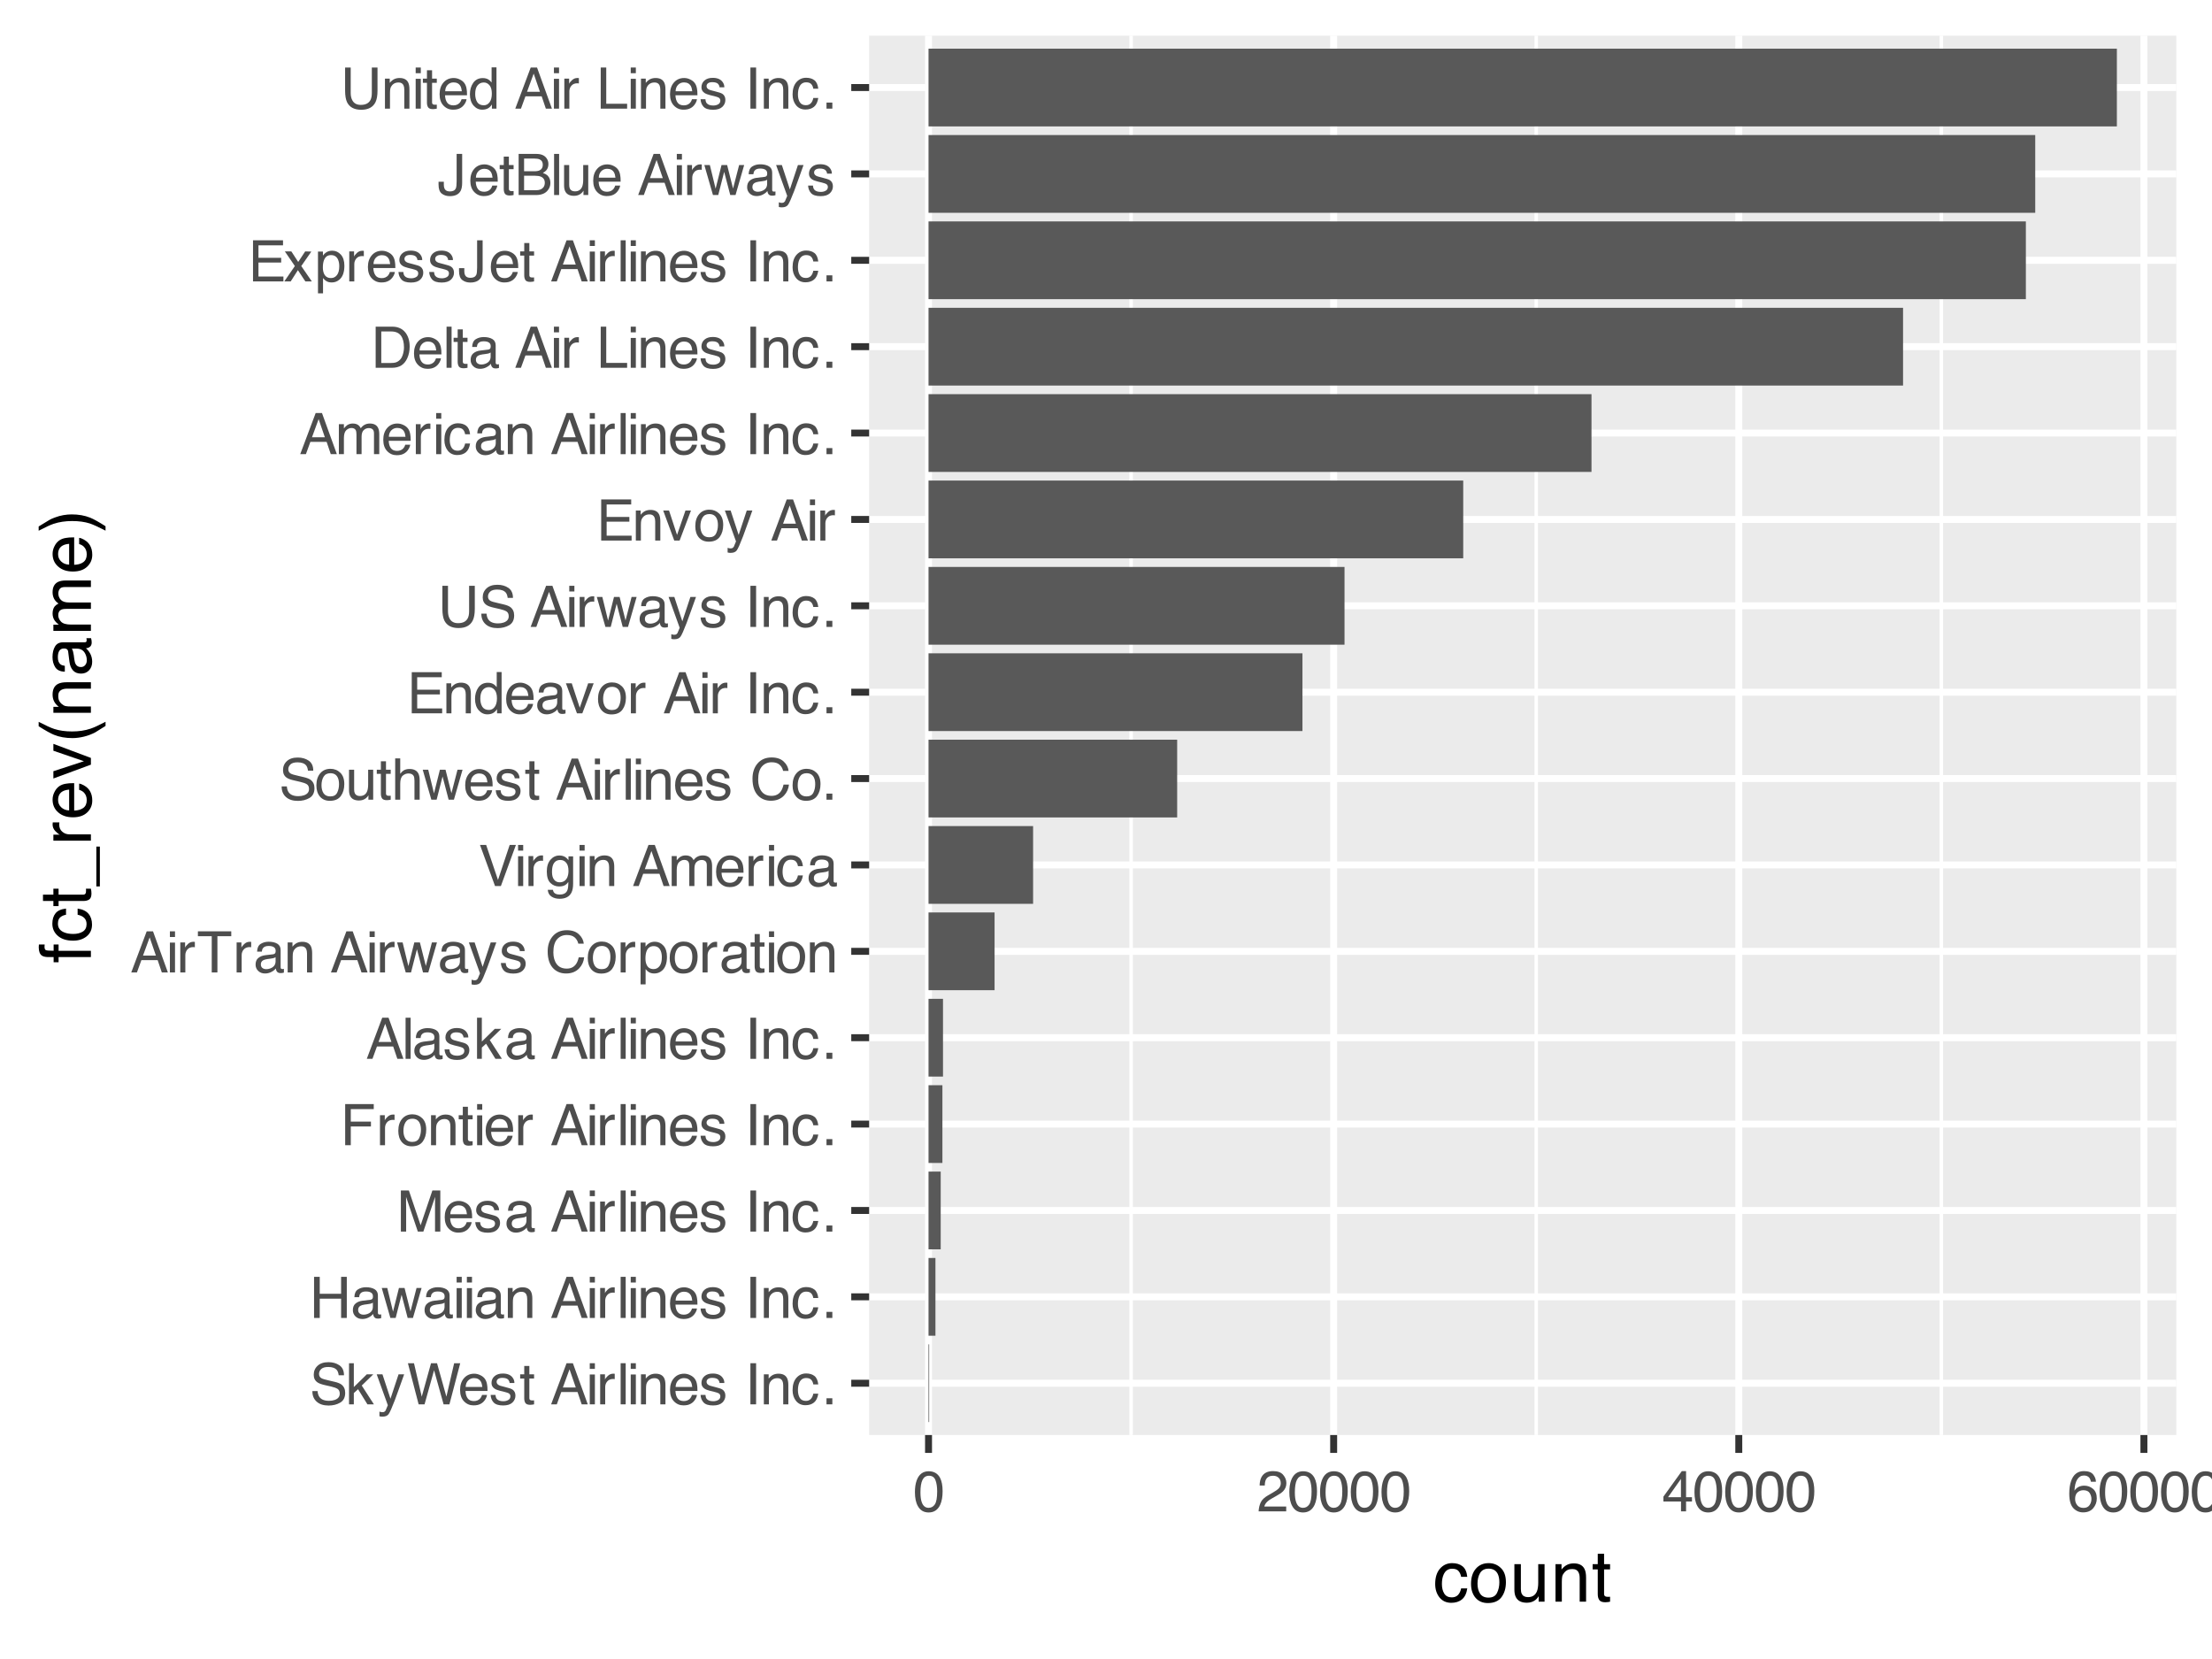 <?xml version="1.0" encoding="UTF-8"?>
<svg xmlns="http://www.w3.org/2000/svg" xmlns:xlink="http://www.w3.org/1999/xlink" width="432" height="324" viewBox="0 0 432 324">
<defs>
<g>
<g id="glyph-0-0">
<path d="M 0.359 0 L 0.359 -8.031 L 6.734 -8.031 L 6.734 0 Z M 5.734 -1 L 5.734 -7.031 L 1.375 -7.031 L 1.375 -1 Z M 5.734 -1 "/>
</g>
<g id="glyph-0-1">
<path d="M 1.562 -2.594 C 1.594 -2.133 1.703 -1.766 1.891 -1.484 C 2.242 -0.953 2.879 -0.688 3.797 -0.688 C 4.203 -0.688 4.57 -0.742 4.906 -0.859 C 5.562 -1.086 5.891 -1.492 5.891 -2.078 C 5.891 -2.516 5.75 -2.828 5.469 -3.016 C 5.195 -3.191 4.766 -3.348 4.172 -3.484 L 3.078 -3.734 C 2.367 -3.891 1.867 -4.066 1.578 -4.266 C 1.066 -4.598 0.812 -5.098 0.812 -5.766 C 0.812 -6.484 1.062 -7.07 1.562 -7.531 C 2.062 -8 2.77 -8.234 3.688 -8.234 C 4.52 -8.234 5.234 -8.031 5.828 -7.625 C 6.422 -7.219 6.719 -6.566 6.719 -5.672 L 5.688 -5.672 C 5.633 -6.109 5.52 -6.441 5.344 -6.672 C 5.008 -7.086 4.445 -7.297 3.656 -7.297 C 3.008 -7.297 2.547 -7.16 2.266 -6.891 C 1.984 -6.617 1.844 -6.305 1.844 -5.953 C 1.844 -5.555 2.004 -5.27 2.328 -5.094 C 2.547 -4.969 3.035 -4.82 3.797 -4.656 L 4.922 -4.391 C 5.461 -4.266 5.883 -4.098 6.188 -3.891 C 6.695 -3.516 6.953 -2.969 6.953 -2.25 C 6.953 -1.352 6.625 -0.711 5.969 -0.328 C 5.32 0.047 4.57 0.234 3.719 0.234 C 2.719 0.234 1.938 -0.02 1.375 -0.531 C 0.812 -1.039 0.535 -1.727 0.547 -2.594 Z M 3.766 -8.25 Z M 3.766 -8.25 "/>
</g>
<g id="glyph-0-2">
<path d="M 0.703 -8.031 L 1.641 -8.031 L 1.641 -3.375 L 4.172 -5.859 L 5.438 -5.859 L 3.188 -3.672 L 5.562 0 L 4.297 0 L 2.469 -2.953 L 1.641 -2.203 L 1.641 0 L 0.703 0 Z M 0.703 -8.031 "/>
</g>
<g id="glyph-0-3">
<path d="M 4.375 -5.859 L 5.469 -5.859 C 5.332 -5.484 5.023 -4.625 4.547 -3.281 C 4.191 -2.281 3.895 -1.461 3.656 -0.828 C 3.082 0.672 2.676 1.582 2.438 1.906 C 2.207 2.238 1.805 2.406 1.234 2.406 C 1.098 2.406 0.992 2.398 0.922 2.391 C 0.848 2.379 0.754 2.359 0.641 2.328 L 0.641 1.422 C 0.816 1.473 0.941 1.504 1.016 1.516 C 1.086 1.523 1.156 1.531 1.219 1.531 C 1.406 1.531 1.539 1.5 1.625 1.438 C 1.707 1.375 1.781 1.301 1.844 1.219 C 1.852 1.188 1.914 1.035 2.031 0.766 C 2.145 0.492 2.227 0.297 2.281 0.172 L 0.109 -5.859 L 1.234 -5.859 L 2.797 -1.094 Z M 2.797 -6 Z M 2.797 -6 "/>
</g>
<g id="glyph-0-4">
<path d="M 1.391 -8.031 L 2.906 -1.5 L 4.719 -8.031 L 5.891 -8.031 L 7.719 -1.5 L 9.234 -8.031 L 10.422 -8.031 L 8.312 0 L 7.172 0 L 5.312 -6.656 L 3.453 0 L 2.297 0 L 0.203 -8.031 Z M 1.391 -8.031 "/>
</g>
<g id="glyph-0-5">
<path d="M 3.156 -5.984 C 3.57 -5.984 3.973 -5.883 4.359 -5.688 C 4.754 -5.5 5.055 -5.25 5.266 -4.938 C 5.461 -4.645 5.594 -4.301 5.656 -3.906 C 5.719 -3.633 5.75 -3.203 5.75 -2.609 L 1.453 -2.609 C 1.473 -2.016 1.613 -1.535 1.875 -1.172 C 2.133 -0.816 2.539 -0.641 3.094 -0.641 C 3.602 -0.641 4.016 -0.812 4.328 -1.156 C 4.492 -1.352 4.613 -1.582 4.688 -1.844 L 5.656 -1.844 C 5.633 -1.625 5.551 -1.379 5.406 -1.109 C 5.258 -0.848 5.098 -0.633 4.922 -0.469 C 4.617 -0.176 4.25 0.02 3.812 0.125 C 3.57 0.176 3.305 0.203 3.016 0.203 C 2.285 0.203 1.664 -0.062 1.156 -0.594 C 0.645 -1.125 0.391 -1.863 0.391 -2.812 C 0.391 -3.758 0.645 -4.523 1.156 -5.109 C 1.664 -5.691 2.332 -5.984 3.156 -5.984 Z M 4.734 -3.391 C 4.691 -3.816 4.598 -4.16 4.453 -4.422 C 4.18 -4.891 3.734 -5.125 3.109 -5.125 C 2.648 -5.125 2.266 -4.961 1.953 -4.641 C 1.648 -4.316 1.492 -3.898 1.484 -3.391 Z M 3.062 -6 Z M 3.062 -6 "/>
</g>
<g id="glyph-0-6">
<path d="M 1.312 -1.844 C 1.332 -1.508 1.41 -1.254 1.547 -1.078 C 1.797 -0.766 2.227 -0.609 2.844 -0.609 C 3.207 -0.609 3.523 -0.688 3.797 -0.844 C 4.078 -1 4.219 -1.242 4.219 -1.578 C 4.219 -1.828 4.109 -2.02 3.891 -2.156 C 3.742 -2.238 3.461 -2.332 3.047 -2.438 L 2.266 -2.625 C 1.766 -2.75 1.395 -2.891 1.156 -3.047 C 0.738 -3.316 0.531 -3.688 0.531 -4.156 C 0.531 -4.707 0.727 -5.156 1.125 -5.5 C 1.52 -5.844 2.055 -6.016 2.734 -6.016 C 3.617 -6.016 4.254 -5.754 4.641 -5.234 C 4.891 -4.91 5.008 -4.555 5 -4.172 L 4.062 -4.172 C 4.051 -4.391 3.973 -4.594 3.828 -4.781 C 3.609 -5.039 3.219 -5.172 2.656 -5.172 C 2.281 -5.172 2 -5.098 1.812 -4.953 C 1.625 -4.816 1.531 -4.629 1.531 -4.391 C 1.531 -4.141 1.656 -3.938 1.906 -3.781 C 2.051 -3.688 2.266 -3.609 2.547 -3.547 L 3.203 -3.375 C 3.91 -3.207 4.383 -3.047 4.625 -2.891 C 5.008 -2.629 5.203 -2.234 5.203 -1.703 C 5.203 -1.172 5.004 -0.719 4.609 -0.344 C 4.211 0.031 3.609 0.219 2.797 0.219 C 1.922 0.219 1.301 0.02 0.938 -0.375 C 0.582 -0.77 0.391 -1.258 0.359 -1.844 Z M 2.766 -6 Z M 2.766 -6 "/>
</g>
<g id="glyph-0-7">
<path d="M 0.922 -7.5 L 1.922 -7.5 L 1.922 -5.859 L 2.844 -5.859 L 2.844 -5.047 L 1.922 -5.047 L 1.922 -1.234 C 1.922 -1.023 1.988 -0.891 2.125 -0.828 C 2.195 -0.785 2.32 -0.766 2.5 -0.766 C 2.551 -0.766 2.602 -0.766 2.656 -0.766 C 2.707 -0.766 2.77 -0.77 2.844 -0.781 L 2.844 0 C 2.738 0.031 2.625 0.051 2.5 0.062 C 2.375 0.082 2.238 0.094 2.094 0.094 C 1.633 0.094 1.32 -0.02 1.156 -0.25 C 1 -0.488 0.922 -0.797 0.922 -1.172 L 0.922 -5.047 L 0.125 -5.047 L 0.125 -5.859 L 0.922 -5.859 Z M 0.922 -7.5 "/>
</g>
<g id="glyph-0-8">
</g>
<g id="glyph-0-9">
<path d="M 4.984 -3.297 L 3.766 -6.844 L 2.469 -3.297 Z M 3.188 -8.031 L 4.422 -8.031 L 7.328 0 L 6.141 0 L 5.328 -2.406 L 2.156 -2.406 L 1.281 0 L 0.172 0 Z M 3.188 -8.031 "/>
</g>
<g id="glyph-0-10">
<path d="M 0.719 -5.828 L 1.719 -5.828 L 1.719 0 L 0.719 0 Z M 0.719 -8.031 L 1.719 -8.031 L 1.719 -6.922 L 0.719 -6.922 Z M 0.719 -8.031 "/>
</g>
<g id="glyph-0-11">
<path d="M 0.75 -5.859 L 1.688 -5.859 L 1.688 -4.844 C 1.758 -5.039 1.945 -5.281 2.25 -5.562 C 2.551 -5.844 2.895 -5.984 3.281 -5.984 C 3.301 -5.984 3.332 -5.984 3.375 -5.984 C 3.414 -5.984 3.488 -5.977 3.594 -5.969 L 3.594 -4.922 C 3.539 -4.93 3.488 -4.938 3.438 -4.938 C 3.383 -4.945 3.332 -4.953 3.281 -4.953 C 2.781 -4.953 2.395 -4.789 2.125 -4.469 C 1.863 -4.156 1.734 -3.789 1.734 -3.375 L 1.734 0 L 0.75 0 Z M 0.75 -5.859 "/>
</g>
<g id="glyph-0-12">
<path d="M 0.75 -8.031 L 1.734 -8.031 L 1.734 0 L 0.75 0 Z M 0.75 -8.031 "/>
</g>
<g id="glyph-0-13">
<path d="M 0.719 -5.859 L 1.656 -5.859 L 1.656 -5.031 C 1.938 -5.375 2.227 -5.617 2.531 -5.766 C 2.844 -5.91 3.191 -5.984 3.578 -5.984 C 4.398 -5.984 4.957 -5.695 5.25 -5.125 C 5.414 -4.801 5.5 -4.348 5.5 -3.766 L 5.5 0 L 4.5 0 L 4.5 -3.688 C 4.5 -4.051 4.445 -4.344 4.344 -4.562 C 4.164 -4.926 3.848 -5.109 3.391 -5.109 C 3.148 -5.109 2.957 -5.082 2.812 -5.031 C 2.539 -4.945 2.301 -4.785 2.094 -4.547 C 1.938 -4.359 1.832 -4.16 1.781 -3.953 C 1.727 -3.742 1.703 -3.445 1.703 -3.062 L 1.703 0 L 0.719 0 Z M 3.031 -6 Z M 3.031 -6 "/>
</g>
<g id="glyph-0-14">
<path d="M 1.094 -8.031 L 2.203 -8.031 L 2.203 0 L 1.094 0 Z M 1.094 -8.031 "/>
</g>
<g id="glyph-0-15">
<path d="M 2.984 -6.031 C 3.641 -6.031 4.176 -5.867 4.594 -5.547 C 5.008 -5.223 5.258 -4.672 5.344 -3.891 L 4.375 -3.891 C 4.32 -4.254 4.191 -4.551 3.984 -4.781 C 3.773 -5.02 3.441 -5.141 2.984 -5.141 C 2.359 -5.141 1.91 -4.836 1.641 -4.234 C 1.461 -3.828 1.375 -3.332 1.375 -2.75 C 1.375 -2.164 1.492 -1.672 1.734 -1.266 C 1.984 -0.867 2.379 -0.672 2.922 -0.672 C 3.328 -0.672 3.648 -0.797 3.891 -1.047 C 4.129 -1.297 4.289 -1.641 4.375 -2.078 L 5.344 -2.078 C 5.227 -1.297 4.953 -0.723 4.516 -0.359 C 4.078 -0.004 3.52 0.172 2.844 0.172 C 2.07 0.172 1.457 -0.109 1 -0.672 C 0.551 -1.234 0.328 -1.93 0.328 -2.766 C 0.328 -3.797 0.578 -4.598 1.078 -5.172 C 1.578 -5.742 2.211 -6.031 2.984 -6.031 Z M 2.828 -6 Z M 2.828 -6 "/>
</g>
<g id="glyph-0-16">
<path d="M 0.953 -1.188 L 2.094 -1.188 L 2.094 0 L 0.953 0 Z M 0.953 -1.188 "/>
</g>
<g id="glyph-0-17">
<path d="M 0.875 -8.031 L 1.984 -8.031 L 1.984 -4.719 L 6.156 -4.719 L 6.156 -8.031 L 7.266 -8.031 L 7.266 0 L 6.156 0 L 6.156 -3.766 L 1.984 -3.766 L 1.984 0 L 0.875 0 Z M 0.875 -8.031 "/>
</g>
<g id="glyph-0-18">
<path d="M 1.484 -1.562 C 1.484 -1.27 1.582 -1.039 1.781 -0.875 C 1.988 -0.719 2.238 -0.641 2.531 -0.641 C 2.875 -0.641 3.207 -0.719 3.531 -0.875 C 4.082 -1.145 4.359 -1.582 4.359 -2.188 L 4.359 -2.984 C 4.234 -2.898 4.078 -2.832 3.891 -2.781 C 3.703 -2.738 3.516 -2.707 3.328 -2.688 L 2.734 -2.609 C 2.379 -2.555 2.113 -2.477 1.938 -2.375 C 1.633 -2.207 1.484 -1.938 1.484 -1.562 Z M 3.859 -3.547 C 4.086 -3.578 4.238 -3.672 4.312 -3.828 C 4.352 -3.922 4.375 -4.051 4.375 -4.219 C 4.375 -4.551 4.254 -4.789 4.016 -4.938 C 3.785 -5.094 3.445 -5.172 3 -5.172 C 2.477 -5.172 2.113 -5.031 1.906 -4.75 C 1.781 -4.602 1.703 -4.375 1.672 -4.062 L 0.75 -4.062 C 0.77 -4.789 1.004 -5.297 1.453 -5.578 C 1.898 -5.859 2.422 -6 3.016 -6 C 3.703 -6 4.266 -5.867 4.703 -5.609 C 5.129 -5.348 5.344 -4.938 5.344 -4.375 L 5.344 -1 C 5.344 -0.906 5.363 -0.828 5.406 -0.766 C 5.445 -0.703 5.535 -0.672 5.672 -0.672 C 5.711 -0.672 5.758 -0.672 5.812 -0.672 C 5.863 -0.68 5.922 -0.691 5.984 -0.703 L 5.984 0.031 C 5.836 0.07 5.723 0.098 5.641 0.109 C 5.555 0.117 5.445 0.125 5.312 0.125 C 4.969 0.125 4.723 0.004 4.578 -0.234 C 4.492 -0.359 4.438 -0.539 4.406 -0.781 C 4.207 -0.52 3.914 -0.289 3.531 -0.094 C 3.156 0.102 2.742 0.203 2.297 0.203 C 1.754 0.203 1.312 0.035 0.969 -0.297 C 0.625 -0.629 0.453 -1.039 0.453 -1.531 C 0.453 -2.082 0.617 -2.504 0.953 -2.797 C 1.297 -3.098 1.742 -3.285 2.297 -3.359 Z M 3.047 -6 Z M 3.047 -6 "/>
</g>
<g id="glyph-0-19">
<path d="M 1.172 -5.859 L 2.297 -1.234 L 3.453 -5.859 L 4.547 -5.859 L 5.703 -1.266 L 6.891 -5.859 L 7.875 -5.859 L 6.188 0 L 5.156 0 L 3.969 -4.531 L 2.812 0 L 1.781 0 L 0.094 -5.859 Z M 1.172 -5.859 "/>
</g>
<g id="glyph-0-20">
<path d="M 0.828 -8.031 L 2.391 -8.031 L 4.688 -1.234 L 6.984 -8.031 L 8.531 -8.031 L 8.531 0 L 7.5 0 L 7.5 -4.75 C 7.5 -4.906 7.5 -5.172 7.5 -5.547 C 7.508 -5.93 7.516 -6.344 7.516 -6.781 L 5.219 0 L 4.141 0 L 1.844 -6.781 L 1.844 -6.531 C 1.844 -6.332 1.844 -6.031 1.844 -5.625 C 1.852 -5.227 1.859 -4.938 1.859 -4.75 L 1.859 0 L 0.828 0 Z M 0.828 -8.031 "/>
</g>
<g id="glyph-0-21">
<path d="M 0.953 -8.031 L 6.531 -8.031 L 6.531 -7.047 L 2.047 -7.047 L 2.047 -4.609 L 5.984 -4.609 L 5.984 -3.656 L 2.047 -3.656 L 2.047 0 L 0.953 0 Z M 0.953 -8.031 "/>
</g>
<g id="glyph-0-22">
<path d="M 3.047 -0.641 C 3.703 -0.641 4.148 -0.883 4.391 -1.375 C 4.629 -1.863 4.75 -2.414 4.75 -3.031 C 4.75 -3.57 4.66 -4.016 4.484 -4.359 C 4.211 -4.898 3.738 -5.172 3.062 -5.172 C 2.457 -5.172 2.016 -4.941 1.734 -4.484 C 1.461 -4.023 1.328 -3.469 1.328 -2.812 C 1.328 -2.188 1.461 -1.664 1.734 -1.25 C 2.016 -0.844 2.453 -0.641 3.047 -0.641 Z M 3.078 -6.031 C 3.836 -6.031 4.477 -5.773 5 -5.266 C 5.52 -4.766 5.781 -4.023 5.781 -3.047 C 5.781 -2.109 5.551 -1.328 5.094 -0.703 C 4.633 -0.086 3.922 0.219 2.953 0.219 C 2.148 0.219 1.508 -0.051 1.031 -0.594 C 0.562 -1.145 0.328 -1.879 0.328 -2.797 C 0.328 -3.785 0.578 -4.57 1.078 -5.156 C 1.578 -5.738 2.242 -6.031 3.078 -6.031 Z M 3.047 -6 Z M 3.047 -6 "/>
</g>
<g id="glyph-0-23">
<path d="M 6.703 -8.031 L 6.703 -7.078 L 4 -7.078 L 4 0 L 2.891 0 L 2.891 -7.078 L 0.188 -7.078 L 0.188 -8.031 Z M 6.703 -8.031 "/>
</g>
<g id="glyph-0-24">
<path d="M 4.234 -8.25 C 5.254 -8.25 6.047 -7.977 6.609 -7.438 C 7.172 -6.906 7.484 -6.301 7.547 -5.625 L 6.484 -5.625 C 6.359 -6.145 6.113 -6.555 5.75 -6.859 C 5.395 -7.16 4.895 -7.312 4.25 -7.312 C 3.457 -7.312 2.816 -7.031 2.328 -6.469 C 1.848 -5.914 1.609 -5.066 1.609 -3.922 C 1.609 -2.973 1.828 -2.207 2.266 -1.625 C 2.703 -1.039 3.359 -0.75 4.234 -0.75 C 5.035 -0.75 5.645 -1.055 6.062 -1.672 C 6.281 -1.992 6.445 -2.422 6.562 -2.953 L 7.625 -2.953 C 7.531 -2.109 7.211 -1.398 6.672 -0.828 C 6.035 -0.141 5.176 0.203 4.094 0.203 C 3.164 0.203 2.383 -0.078 1.75 -0.641 C 0.914 -1.391 0.5 -2.547 0.5 -4.109 C 0.5 -5.285 0.812 -6.254 1.438 -7.016 C 2.113 -7.836 3.047 -8.25 4.234 -8.25 Z M 4.016 -8.25 Z M 4.016 -8.25 "/>
</g>
<g id="glyph-0-25">
<path d="M 3.188 -0.656 C 3.656 -0.656 4.039 -0.848 4.344 -1.234 C 4.645 -1.617 4.797 -2.195 4.797 -2.969 C 4.797 -3.438 4.727 -3.836 4.594 -4.172 C 4.344 -4.816 3.875 -5.141 3.188 -5.141 C 2.508 -5.141 2.047 -4.797 1.797 -4.109 C 1.66 -3.742 1.594 -3.281 1.594 -2.719 C 1.594 -2.27 1.66 -1.883 1.797 -1.562 C 2.047 -0.957 2.508 -0.656 3.188 -0.656 Z M 0.641 -5.828 L 1.609 -5.828 L 1.609 -5.047 C 1.797 -5.316 2.008 -5.523 2.25 -5.672 C 2.582 -5.891 2.973 -6 3.422 -6 C 4.086 -6 4.648 -5.742 5.109 -5.234 C 5.566 -4.723 5.797 -4 5.797 -3.062 C 5.797 -1.781 5.461 -0.867 4.797 -0.328 C 4.379 0.023 3.891 0.203 3.328 0.203 C 2.879 0.203 2.508 0.102 2.219 -0.094 C 2.039 -0.195 1.844 -0.383 1.625 -0.656 L 1.625 2.328 L 0.641 2.328 Z M 0.641 -5.828 "/>
</g>
<g id="glyph-0-26">
<path d="M 1.484 -8.031 L 3.797 -1.188 L 6.078 -8.031 L 7.297 -8.031 L 4.359 0 L 3.219 0 L 0.281 -8.031 Z M 1.484 -8.031 "/>
</g>
<g id="glyph-0-27">
<path d="M 2.797 -5.969 C 3.254 -5.969 3.656 -5.852 4 -5.625 C 4.176 -5.5 4.363 -5.312 4.562 -5.062 L 4.562 -5.797 L 5.469 -5.797 L 5.469 -0.469 C 5.469 0.27 5.359 0.852 5.141 1.281 C 4.734 2.082 3.961 2.484 2.828 2.484 C 2.191 2.484 1.66 2.336 1.234 2.047 C 0.805 1.766 0.566 1.328 0.516 0.734 L 1.516 0.734 C 1.566 0.992 1.66 1.191 1.797 1.328 C 2.023 1.547 2.375 1.656 2.844 1.656 C 3.602 1.656 4.098 1.391 4.328 0.859 C 4.473 0.547 4.539 -0.008 4.531 -0.812 C 4.332 -0.508 4.094 -0.285 3.812 -0.141 C 3.531 0.004 3.164 0.078 2.719 0.078 C 2.082 0.078 1.523 -0.145 1.047 -0.594 C 0.566 -1.051 0.328 -1.801 0.328 -2.844 C 0.328 -3.82 0.566 -4.586 1.047 -5.141 C 1.523 -5.691 2.109 -5.969 2.797 -5.969 Z M 4.562 -2.953 C 4.562 -3.68 4.41 -4.219 4.109 -4.562 C 3.816 -4.914 3.438 -5.094 2.969 -5.094 C 2.281 -5.094 1.805 -4.77 1.547 -4.125 C 1.41 -3.77 1.344 -3.312 1.344 -2.75 C 1.344 -2.094 1.477 -1.594 1.75 -1.25 C 2.02 -0.906 2.379 -0.734 2.828 -0.734 C 3.535 -0.734 4.035 -1.051 4.328 -1.688 C 4.484 -2.051 4.562 -2.473 4.562 -2.953 Z M 2.906 -6 Z M 2.906 -6 "/>
</g>
<g id="glyph-0-28">
<path d="M 0.719 -5.859 L 1.703 -5.859 L 1.703 -5.031 C 1.93 -5.312 2.141 -5.52 2.328 -5.656 C 2.648 -5.875 3.02 -5.984 3.438 -5.984 C 3.906 -5.984 4.281 -5.867 4.562 -5.641 C 4.719 -5.516 4.863 -5.32 5 -5.062 C 5.219 -5.375 5.473 -5.602 5.766 -5.75 C 6.066 -5.906 6.398 -5.984 6.766 -5.984 C 7.555 -5.984 8.094 -5.703 8.375 -5.141 C 8.531 -4.828 8.609 -4.414 8.609 -3.906 L 8.609 0 L 7.578 0 L 7.578 -4.062 C 7.578 -4.457 7.477 -4.727 7.281 -4.875 C 7.094 -5.02 6.859 -5.094 6.578 -5.094 C 6.191 -5.094 5.859 -4.961 5.578 -4.703 C 5.297 -4.441 5.156 -4.008 5.156 -3.406 L 5.156 0 L 4.156 0 L 4.156 -3.828 C 4.156 -4.223 4.109 -4.508 4.016 -4.688 C 3.867 -4.969 3.586 -5.109 3.172 -5.109 C 2.805 -5.109 2.469 -4.961 2.156 -4.672 C 1.852 -4.379 1.703 -3.859 1.703 -3.109 L 1.703 0 L 0.719 0 Z M 0.719 -5.859 "/>
</g>
<g id="glyph-0-29">
<path d="M 1.703 -5.859 L 1.703 -1.969 C 1.703 -1.664 1.75 -1.422 1.844 -1.234 C 2.02 -0.891 2.348 -0.719 2.828 -0.719 C 3.516 -0.719 3.984 -1.02 4.234 -1.625 C 4.367 -1.957 4.438 -2.41 4.438 -2.984 L 4.438 -5.859 L 5.422 -5.859 L 5.422 0 L 4.484 0 L 4.5 -0.859 C 4.375 -0.641 4.211 -0.453 4.016 -0.297 C 3.641 0.004 3.188 0.156 2.656 0.156 C 1.82 0.156 1.254 -0.117 0.953 -0.672 C 0.785 -0.973 0.703 -1.375 0.703 -1.875 L 0.703 -5.859 Z M 3.062 -6 Z M 3.062 -6 "/>
</g>
<g id="glyph-0-30">
<path d="M 0.719 -8.062 L 1.703 -8.062 L 1.703 -5.062 C 1.941 -5.363 2.148 -5.57 2.328 -5.688 C 2.648 -5.895 3.047 -6 3.516 -6 C 4.367 -6 4.945 -5.703 5.25 -5.109 C 5.414 -4.785 5.5 -4.336 5.5 -3.766 L 5.5 0 L 4.484 0 L 4.484 -3.688 C 4.484 -4.125 4.43 -4.441 4.328 -4.641 C 4.141 -4.961 3.801 -5.125 3.312 -5.125 C 2.906 -5.125 2.535 -4.984 2.203 -4.703 C 1.867 -4.422 1.703 -3.891 1.703 -3.109 L 1.703 0 L 0.719 0 Z M 0.719 -8.062 "/>
</g>
<g id="glyph-0-31">
<path d="M 0.953 -8.031 L 6.812 -8.031 L 6.812 -7.047 L 2.016 -7.047 L 2.016 -4.609 L 6.453 -4.609 L 6.453 -3.688 L 2.016 -3.688 L 2.016 -0.953 L 6.891 -0.953 L 6.891 0 L 0.953 0 Z M 3.922 -8.031 Z M 3.922 -8.031 "/>
</g>
<g id="glyph-0-32">
<path d="M 1.344 -2.859 C 1.344 -2.234 1.473 -1.707 1.734 -1.281 C 2.004 -0.863 2.438 -0.656 3.031 -0.656 C 3.477 -0.656 3.848 -0.848 4.141 -1.234 C 4.441 -1.629 4.594 -2.191 4.594 -2.922 C 4.594 -3.66 4.441 -4.207 4.141 -4.562 C 3.836 -4.926 3.461 -5.109 3.016 -5.109 C 2.516 -5.109 2.109 -4.914 1.797 -4.531 C 1.492 -4.156 1.344 -3.598 1.344 -2.859 Z M 2.828 -5.969 C 3.273 -5.969 3.648 -5.867 3.953 -5.672 C 4.129 -5.566 4.328 -5.379 4.547 -5.109 L 4.547 -8.062 L 5.5 -8.062 L 5.5 0 L 4.609 0 L 4.609 -0.812 C 4.379 -0.457 4.109 -0.195 3.797 -0.031 C 3.484 0.125 3.125 0.203 2.719 0.203 C 2.062 0.203 1.492 -0.066 1.016 -0.609 C 0.547 -1.16 0.312 -1.895 0.312 -2.812 C 0.312 -3.664 0.523 -4.406 0.953 -5.031 C 1.391 -5.656 2.016 -5.969 2.828 -5.969 Z M 2.828 -5.969 "/>
</g>
<g id="glyph-0-33">
<path d="M 1.203 -5.859 L 2.766 -1.094 L 4.406 -5.859 L 5.484 -5.859 L 3.266 0 L 2.219 0 L 0.062 -5.859 Z M 1.203 -5.859 "/>
</g>
<g id="glyph-0-34">
<path d="M 2.031 -8.031 L 2.031 -3.062 C 2.031 -2.477 2.141 -1.992 2.359 -1.609 C 2.68 -1.023 3.227 -0.734 4 -0.734 C 4.926 -0.734 5.555 -1.051 5.891 -1.688 C 6.066 -2.031 6.156 -2.488 6.156 -3.062 L 6.156 -8.031 L 7.266 -8.031 L 7.266 -3.516 C 7.266 -2.535 7.129 -1.773 6.859 -1.234 C 6.367 -0.266 5.445 0.219 4.094 0.219 C 2.738 0.219 1.816 -0.266 1.328 -1.234 C 1.066 -1.773 0.938 -2.535 0.938 -3.516 L 0.938 -8.031 Z M 4.094 -8.031 Z M 4.094 -8.031 "/>
</g>
<g id="glyph-0-35">
<path d="M 3.938 -0.938 C 4.301 -0.938 4.602 -0.973 4.844 -1.047 C 5.27 -1.191 5.617 -1.461 5.891 -1.859 C 6.098 -2.191 6.25 -2.609 6.344 -3.109 C 6.406 -3.41 6.438 -3.691 6.438 -3.953 C 6.438 -4.953 6.238 -5.723 5.844 -6.266 C 5.445 -6.816 4.805 -7.094 3.922 -7.094 L 2 -7.094 L 2 -0.938 Z M 0.906 -8.031 L 4.156 -8.031 C 5.258 -8.031 6.117 -7.641 6.734 -6.859 C 7.273 -6.148 7.547 -5.242 7.547 -4.141 C 7.547 -3.285 7.383 -2.516 7.062 -1.828 C 6.5 -0.609 5.523 0 4.141 0 L 0.906 0 Z M 0.906 -8.031 "/>
</g>
<g id="glyph-0-36">
<path d="M 0.859 -8.031 L 1.938 -8.031 L 1.938 -0.953 L 6.016 -0.953 L 6.016 0 L 0.859 0 Z M 0.859 -8.031 "/>
</g>
<g id="glyph-0-37">
<path d="M 0.172 -5.859 L 1.438 -5.859 L 2.781 -3.797 L 4.141 -5.859 L 5.344 -5.828 L 3.375 -3 L 5.438 0 L 4.172 0 L 2.719 -2.203 L 1.312 0 L 0.062 0 L 2.125 -3 Z M 0.172 -5.859 "/>
</g>
<g id="glyph-0-38">
<path d="M 4.797 -2.391 C 4.797 -1.711 4.695 -1.188 4.5 -0.812 C 4.125 -0.125 3.414 0.219 2.375 0.219 C 1.77 0.219 1.254 0.055 0.828 -0.266 C 0.398 -0.598 0.188 -1.18 0.188 -2.016 L 0.188 -2.594 L 1.219 -2.594 L 1.219 -2.016 C 1.219 -1.578 1.312 -1.25 1.5 -1.031 C 1.695 -0.812 2.004 -0.703 2.422 -0.703 C 2.992 -0.703 3.375 -0.898 3.562 -1.297 C 3.664 -1.535 3.719 -2 3.719 -2.688 L 3.719 -8.031 L 4.797 -8.031 Z M 4.797 -2.391 "/>
</g>
<g id="glyph-0-39">
<path d="M 3.875 -4.641 C 4.332 -4.641 4.688 -4.703 4.938 -4.828 C 5.344 -5.023 5.547 -5.383 5.547 -5.906 C 5.547 -6.438 5.332 -6.789 4.906 -6.969 C 4.664 -7.07 4.305 -7.125 3.828 -7.125 L 1.891 -7.125 L 1.891 -4.641 Z M 4.234 -0.938 C 4.898 -0.938 5.379 -1.129 5.672 -1.516 C 5.848 -1.754 5.938 -2.047 5.938 -2.391 C 5.938 -2.973 5.676 -3.375 5.156 -3.594 C 4.875 -3.707 4.504 -3.766 4.047 -3.766 L 1.891 -3.766 L 1.891 -0.938 Z M 0.828 -8.031 L 4.281 -8.031 C 5.219 -8.031 5.883 -7.75 6.281 -7.188 C 6.52 -6.863 6.641 -6.484 6.641 -6.047 C 6.641 -5.535 6.492 -5.117 6.203 -4.797 C 6.055 -4.629 5.844 -4.473 5.562 -4.328 C 5.969 -4.172 6.273 -3.992 6.484 -3.797 C 6.848 -3.441 7.031 -2.957 7.031 -2.344 C 7.031 -1.82 6.863 -1.352 6.531 -0.938 C 6.051 -0.312 5.281 0 4.219 0 L 0.828 0 Z M 0.828 -8.031 "/>
</g>
<g id="glyph-0-40">
<path d="M 3.031 -7.828 C 4.039 -7.828 4.773 -7.41 5.234 -6.578 C 5.578 -5.93 5.75 -5.047 5.75 -3.922 C 5.75 -2.859 5.594 -1.977 5.281 -1.281 C 4.82 -0.281 4.07 0.219 3.031 0.219 C 2.082 0.219 1.379 -0.191 0.922 -1.016 C 0.535 -1.691 0.344 -2.609 0.344 -3.766 C 0.344 -4.648 0.457 -5.41 0.688 -6.047 C 1.125 -7.234 1.906 -7.828 3.031 -7.828 Z M 3.016 -0.688 C 3.523 -0.688 3.93 -0.91 4.234 -1.359 C 4.535 -1.816 4.688 -2.66 4.688 -3.891 C 4.688 -4.773 4.578 -5.504 4.359 -6.078 C 4.141 -6.66 3.719 -6.953 3.094 -6.953 C 2.508 -6.953 2.082 -6.676 1.812 -6.125 C 1.551 -5.582 1.422 -4.781 1.422 -3.719 C 1.422 -2.914 1.504 -2.273 1.672 -1.797 C 1.93 -1.055 2.379 -0.688 3.016 -0.688 Z M 3.016 -0.688 "/>
</g>
<g id="glyph-0-41">
<path d="M 0.344 0 C 0.383 -0.676 0.523 -1.266 0.766 -1.766 C 1.004 -2.266 1.477 -2.719 2.188 -3.125 L 3.234 -3.734 C 3.703 -4.004 4.035 -4.238 4.234 -4.438 C 4.523 -4.738 4.672 -5.082 4.672 -5.469 C 4.672 -5.926 4.535 -6.285 4.266 -6.547 C 3.992 -6.816 3.629 -6.953 3.172 -6.953 C 2.492 -6.953 2.023 -6.695 1.766 -6.188 C 1.629 -5.914 1.555 -5.535 1.547 -5.047 L 0.547 -5.047 C 0.555 -5.734 0.68 -6.289 0.922 -6.719 C 1.348 -7.477 2.098 -7.859 3.172 -7.859 C 4.078 -7.859 4.734 -7.613 5.141 -7.125 C 5.555 -6.645 5.766 -6.109 5.766 -5.516 C 5.766 -4.891 5.547 -4.352 5.109 -3.906 C 4.848 -3.645 4.391 -3.332 3.734 -2.969 L 2.984 -2.547 C 2.617 -2.348 2.336 -2.16 2.141 -1.984 C 1.773 -1.672 1.547 -1.32 1.453 -0.938 L 5.734 -0.938 L 5.734 0 Z M 0.344 0 "/>
</g>
<g id="glyph-0-42">
<path d="M 3.703 -2.766 L 3.703 -6.328 L 1.188 -2.766 Z M 3.719 0 L 3.719 -1.922 L 0.281 -1.922 L 0.281 -2.875 L 3.875 -7.859 L 4.703 -7.859 L 4.703 -2.766 L 5.859 -2.766 L 5.859 -1.922 L 4.703 -1.922 L 4.703 0 Z M 3.719 0 "/>
</g>
<g id="glyph-0-43">
<path d="M 3.281 -7.859 C 4.156 -7.859 4.766 -7.629 5.109 -7.172 C 5.453 -6.723 5.625 -6.258 5.625 -5.781 L 4.656 -5.781 C 4.594 -6.094 4.5 -6.336 4.375 -6.516 C 4.133 -6.836 3.773 -7 3.297 -7 C 2.742 -7 2.305 -6.742 1.984 -6.234 C 1.66 -5.723 1.477 -4.992 1.438 -4.047 C 1.664 -4.379 1.953 -4.629 2.297 -4.797 C 2.609 -4.941 2.957 -5.016 3.344 -5.016 C 4 -5.016 4.57 -4.805 5.062 -4.391 C 5.551 -3.973 5.797 -3.348 5.797 -2.516 C 5.797 -1.797 5.562 -1.16 5.094 -0.609 C 4.633 -0.066 3.977 0.203 3.125 0.203 C 2.383 0.203 1.75 -0.07 1.219 -0.625 C 0.688 -1.188 0.422 -2.125 0.422 -3.438 C 0.422 -4.414 0.539 -5.242 0.781 -5.922 C 1.227 -7.211 2.062 -7.859 3.281 -7.859 Z M 3.203 -0.672 C 3.723 -0.672 4.109 -0.844 4.359 -1.188 C 4.617 -1.539 4.75 -1.953 4.75 -2.422 C 4.75 -2.828 4.633 -3.211 4.406 -3.578 C 4.176 -3.941 3.758 -4.125 3.156 -4.125 C 2.727 -4.125 2.352 -3.984 2.031 -3.703 C 1.719 -3.422 1.562 -2.992 1.562 -2.422 C 1.562 -1.93 1.707 -1.516 2 -1.172 C 2.289 -0.836 2.691 -0.672 3.203 -0.672 Z M 3.203 -0.672 "/>
</g>
<g id="glyph-1-0">
<path d="M 0.453 0 L 0.453 -10.047 L 8.422 -10.047 L 8.422 0 Z M 7.172 -1.266 L 7.172 -8.781 L 1.703 -8.781 L 1.703 -1.266 Z M 7.172 -1.266 "/>
</g>
<g id="glyph-1-1">
<path d="M 3.719 -7.531 C 4.551 -7.531 5.223 -7.328 5.734 -6.922 C 6.254 -6.523 6.566 -5.836 6.672 -4.859 L 5.469 -4.859 C 5.395 -5.305 5.227 -5.68 4.969 -5.984 C 4.719 -6.285 4.301 -6.438 3.719 -6.438 C 2.938 -6.438 2.379 -6.051 2.047 -5.281 C 1.828 -4.789 1.719 -4.18 1.719 -3.453 C 1.719 -2.711 1.867 -2.094 2.172 -1.594 C 2.484 -1.094 2.973 -0.844 3.641 -0.844 C 4.148 -0.844 4.555 -1 4.859 -1.312 C 5.16 -1.625 5.363 -2.051 5.469 -2.594 L 6.672 -2.594 C 6.535 -1.625 6.191 -0.91 5.641 -0.453 C 5.098 -0.004 4.398 0.219 3.547 0.219 C 2.586 0.219 1.82 -0.129 1.25 -0.828 C 0.688 -1.535 0.406 -2.41 0.406 -3.453 C 0.406 -4.742 0.719 -5.742 1.344 -6.453 C 1.969 -7.172 2.758 -7.531 3.719 -7.531 Z M 3.531 -7.5 Z M 3.531 -7.5 "/>
</g>
<g id="glyph-1-2">
<path d="M 3.812 -0.797 C 4.625 -0.797 5.18 -1.102 5.484 -1.719 C 5.785 -2.332 5.938 -3.02 5.938 -3.781 C 5.938 -4.469 5.828 -5.023 5.609 -5.453 C 5.266 -6.117 4.672 -6.453 3.828 -6.453 C 3.066 -6.453 2.516 -6.164 2.172 -5.594 C 1.836 -5.02 1.672 -4.328 1.672 -3.516 C 1.672 -2.742 1.836 -2.098 2.172 -1.578 C 2.516 -1.055 3.062 -0.797 3.812 -0.797 Z M 3.859 -7.531 C 4.797 -7.531 5.586 -7.211 6.234 -6.578 C 6.891 -5.953 7.219 -5.031 7.219 -3.812 C 7.219 -2.633 6.93 -1.66 6.359 -0.891 C 5.785 -0.117 4.895 0.266 3.688 0.266 C 2.688 0.266 1.891 -0.07 1.297 -0.75 C 0.703 -1.438 0.406 -2.352 0.406 -3.5 C 0.406 -4.727 0.719 -5.707 1.344 -6.438 C 1.969 -7.164 2.805 -7.531 3.859 -7.531 Z M 3.812 -7.5 Z M 3.812 -7.5 "/>
</g>
<g id="glyph-1-3">
<path d="M 2.141 -7.328 L 2.141 -2.469 C 2.141 -2.094 2.195 -1.785 2.312 -1.547 C 2.531 -1.109 2.938 -0.891 3.531 -0.891 C 4.383 -0.891 4.969 -1.27 5.281 -2.031 C 5.445 -2.445 5.531 -3.008 5.531 -3.719 L 5.531 -7.328 L 6.766 -7.328 L 6.766 0 L 5.609 0 L 5.625 -1.078 C 5.457 -0.797 5.258 -0.562 5.031 -0.375 C 4.562 0.008 3.988 0.203 3.312 0.203 C 2.27 0.203 1.562 -0.145 1.188 -0.844 C 0.977 -1.219 0.875 -1.719 0.875 -2.344 L 0.875 -7.328 Z M 3.828 -7.5 Z M 3.828 -7.5 "/>
</g>
<g id="glyph-1-4">
<path d="M 0.906 -7.328 L 2.078 -7.328 L 2.078 -6.281 C 2.422 -6.707 2.785 -7.016 3.172 -7.203 C 3.555 -7.391 3.988 -7.484 4.469 -7.484 C 5.5 -7.484 6.195 -7.125 6.562 -6.406 C 6.77 -6 6.875 -5.43 6.875 -4.703 L 6.875 0 L 5.625 0 L 5.625 -4.609 C 5.625 -5.055 5.555 -5.414 5.422 -5.688 C 5.203 -6.145 4.805 -6.375 4.234 -6.375 C 3.941 -6.375 3.703 -6.348 3.516 -6.297 C 3.18 -6.191 2.883 -5.988 2.625 -5.688 C 2.414 -5.445 2.281 -5.195 2.219 -4.938 C 2.164 -4.676 2.141 -4.305 2.141 -3.828 L 2.141 0 L 0.906 0 Z M 3.797 -7.5 Z M 3.797 -7.5 "/>
</g>
<g id="glyph-1-5">
<path d="M 1.156 -9.359 L 2.391 -9.359 L 2.391 -7.328 L 3.562 -7.328 L 3.562 -6.312 L 2.391 -6.312 L 2.391 -1.531 C 2.391 -1.281 2.477 -1.113 2.656 -1.031 C 2.75 -0.977 2.906 -0.953 3.125 -0.953 C 3.188 -0.953 3.25 -0.953 3.312 -0.953 C 3.383 -0.953 3.469 -0.957 3.562 -0.969 L 3.562 0 C 3.414 0.039 3.266 0.066 3.109 0.078 C 2.961 0.098 2.801 0.109 2.625 0.109 C 2.051 0.109 1.66 -0.035 1.453 -0.328 C 1.254 -0.617 1.156 -1 1.156 -1.469 L 1.156 -6.312 L 0.156 -6.312 L 0.156 -7.328 L 1.156 -7.328 Z M 1.156 -9.359 "/>
</g>
<g id="glyph-2-0">
<path d="M 0 -0.453 L -10.047 -0.453 L -10.047 -8.422 L 0 -8.422 Z M -1.266 -7.172 L -8.781 -7.172 L -8.781 -1.703 L -1.266 -1.703 Z M -1.266 -7.172 "/>
</g>
<g id="glyph-2-1">
<path d="M -8.438 -1.203 C -8.945 -1.223 -9.32 -1.316 -9.562 -1.484 C -9.977 -1.766 -10.188 -2.316 -10.188 -3.141 C -10.188 -3.211 -10.18 -3.289 -10.172 -3.375 C -10.172 -3.457 -10.164 -3.551 -10.156 -3.656 L -9.031 -3.656 C -9.039 -3.531 -9.047 -3.438 -9.047 -3.375 C -9.055 -3.32 -9.062 -3.27 -9.062 -3.219 C -9.062 -2.844 -8.961 -2.617 -8.766 -2.547 C -8.578 -2.473 -8.082 -2.438 -7.281 -2.438 L -7.281 -3.656 L -6.312 -3.656 L -6.312 -2.422 L 0 -2.422 L 0 -1.203 L -6.312 -1.203 L -6.312 -0.188 L -7.281 -0.188 L -7.281 -1.203 Z M -8.438 -1.203 "/>
</g>
<g id="glyph-2-2">
<path d="M -7.531 -3.719 C -7.531 -4.551 -7.328 -5.223 -6.922 -5.734 C -6.523 -6.254 -5.836 -6.566 -4.859 -6.672 L -4.859 -5.469 C -5.305 -5.395 -5.68 -5.227 -5.984 -4.969 C -6.285 -4.719 -6.438 -4.301 -6.438 -3.719 C -6.438 -2.938 -6.051 -2.379 -5.281 -2.047 C -4.789 -1.828 -4.18 -1.719 -3.453 -1.719 C -2.711 -1.719 -2.094 -1.867 -1.594 -2.172 C -1.094 -2.484 -0.844 -2.973 -0.844 -3.641 C -0.844 -4.148 -1 -4.555 -1.312 -4.859 C -1.625 -5.16 -2.051 -5.363 -2.594 -5.469 L -2.594 -6.672 C -1.625 -6.535 -0.91 -6.191 -0.453 -5.641 C -0.004 -5.098 0.219 -4.398 0.219 -3.547 C 0.219 -2.586 -0.129 -1.82 -0.828 -1.25 C -1.535 -0.688 -2.41 -0.406 -3.453 -0.406 C -4.742 -0.406 -5.742 -0.719 -6.453 -1.344 C -7.172 -1.969 -7.531 -2.758 -7.531 -3.719 Z M -7.5 -3.531 Z M -7.5 -3.531 "/>
</g>
<g id="glyph-2-3">
<path d="M -9.359 -1.156 L -9.359 -2.391 L -7.328 -2.391 L -7.328 -3.562 L -6.312 -3.562 L -6.312 -2.391 L -1.531 -2.391 C -1.281 -2.391 -1.113 -2.477 -1.031 -2.656 C -0.977 -2.75 -0.953 -2.906 -0.953 -3.125 C -0.953 -3.188 -0.953 -3.25 -0.953 -3.312 C -0.953 -3.383 -0.957 -3.469 -0.969 -3.562 L 0 -3.562 C 0.039 -3.414 0.066 -3.266 0.078 -3.109 C 0.098 -2.961 0.109 -2.801 0.109 -2.625 C 0.109 -2.051 -0.035 -1.66 -0.328 -1.453 C -0.617 -1.254 -1 -1.156 -1.469 -1.156 L -6.312 -1.156 L -6.312 -0.156 L -7.328 -0.156 L -7.328 -1.156 Z M -9.359 -1.156 "/>
</g>
<g id="glyph-2-4">
<path d="M 1.75 0 L 1.062 0 L 1.062 -7.781 L 1.75 -7.781 Z M 1.75 0 "/>
</g>
<g id="glyph-2-5">
<path d="M -7.328 -0.938 L -7.328 -2.109 L -6.062 -2.109 C -6.301 -2.203 -6.598 -2.438 -6.953 -2.812 C -7.305 -3.188 -7.484 -3.617 -7.484 -4.109 C -7.484 -4.129 -7.477 -4.164 -7.469 -4.219 C -7.469 -4.27 -7.461 -4.363 -7.453 -4.5 L -6.156 -4.5 C -6.164 -4.426 -6.172 -4.359 -6.172 -4.297 C -6.18 -4.234 -6.188 -4.164 -6.188 -4.094 C -6.188 -3.477 -5.984 -3.004 -5.578 -2.672 C -5.18 -2.336 -4.727 -2.172 -4.219 -2.172 L 0 -2.172 L 0 -0.938 Z M -7.328 -0.938 "/>
</g>
<g id="glyph-2-6">
<path d="M -7.484 -3.953 C -7.484 -4.473 -7.359 -4.973 -7.109 -5.453 C -6.867 -5.941 -6.555 -6.316 -6.172 -6.578 C -5.805 -6.828 -5.375 -6.988 -4.875 -7.062 C -4.539 -7.133 -4.004 -7.172 -3.266 -7.172 L -3.266 -1.812 C -2.523 -1.832 -1.93 -2.004 -1.484 -2.328 C -1.035 -2.66 -0.812 -3.172 -0.812 -3.859 C -0.812 -4.504 -1.02 -5.02 -1.438 -5.406 C -1.688 -5.625 -1.973 -5.773 -2.297 -5.859 L -2.297 -7.078 C -2.023 -7.047 -1.723 -6.938 -1.391 -6.75 C -1.066 -6.57 -0.801 -6.375 -0.594 -6.156 C -0.227 -5.781 0.02 -5.316 0.156 -4.766 C 0.227 -4.473 0.266 -4.141 0.266 -3.766 C 0.266 -2.848 -0.066 -2.07 -0.734 -1.438 C -1.398 -0.812 -2.328 -0.5 -3.516 -0.5 C -4.691 -0.5 -5.645 -0.816 -6.375 -1.453 C -7.113 -2.086 -7.484 -2.922 -7.484 -3.953 Z M -4.25 -5.906 C -4.781 -5.863 -5.207 -5.75 -5.531 -5.562 C -6.113 -5.227 -6.406 -4.664 -6.406 -3.875 C -6.406 -3.312 -6.203 -2.836 -5.797 -2.453 C -5.391 -2.066 -4.875 -1.863 -4.25 -1.844 Z M -7.5 -3.828 Z M -7.5 -3.828 "/>
</g>
<g id="glyph-2-7">
<path d="M -7.328 -1.5 L -1.359 -3.453 L -7.328 -5.5 L -7.328 -6.844 L 0 -4.094 L 0 -2.781 L -7.328 -0.078 Z M -7.328 -1.5 "/>
</g>
<g id="glyph-2-8">
<path d="M -10.203 -4.141 C -8.816 -3.422 -7.797 -2.957 -7.141 -2.75 C -6.141 -2.426 -4.984 -2.266 -3.672 -2.266 C -2.359 -2.266 -1.156 -2.445 -0.062 -2.812 C 0.613 -3.039 1.586 -3.488 2.859 -4.156 L 2.859 -3.344 C 1.816 -2.676 1.148 -2.258 0.859 -2.094 C 0.578 -1.938 0.191 -1.766 -0.297 -1.578 C -0.973 -1.328 -1.695 -1.148 -2.469 -1.047 C -2.863 -0.992 -3.238 -0.969 -3.594 -0.969 C -4.945 -0.969 -6.148 -1.18 -7.203 -1.609 C -7.867 -1.879 -8.867 -2.438 -10.203 -3.281 Z M -10.203 -4.141 "/>
</g>
<g id="glyph-2-9">
<path d="M -7.328 -0.906 L -7.328 -2.078 L -6.281 -2.078 C -6.707 -2.422 -7.016 -2.785 -7.203 -3.172 C -7.391 -3.555 -7.484 -3.988 -7.484 -4.469 C -7.484 -5.5 -7.125 -6.195 -6.406 -6.562 C -6 -6.77 -5.43 -6.875 -4.703 -6.875 L 0 -6.875 L 0 -5.625 L -4.609 -5.625 C -5.055 -5.625 -5.414 -5.555 -5.688 -5.422 C -6.145 -5.203 -6.375 -4.805 -6.375 -4.234 C -6.375 -3.941 -6.348 -3.703 -6.297 -3.516 C -6.191 -3.18 -5.988 -2.883 -5.688 -2.625 C -5.445 -2.414 -5.195 -2.281 -4.938 -2.219 C -4.676 -2.164 -4.305 -2.141 -3.828 -2.141 L 0 -2.141 L 0 -0.906 Z M -7.5 -3.797 Z M -7.5 -3.797 "/>
</g>
<g id="glyph-2-10">
<path d="M -1.953 -1.844 C -1.598 -1.844 -1.316 -1.973 -1.109 -2.234 C -0.898 -2.492 -0.797 -2.801 -0.797 -3.156 C -0.797 -3.594 -0.895 -4.016 -1.094 -4.422 C -1.426 -5.098 -1.973 -5.438 -2.734 -5.438 L -3.719 -5.438 C -3.625 -5.289 -3.547 -5.098 -3.484 -4.859 C -3.422 -4.617 -3.375 -4.383 -3.344 -4.156 L -3.25 -3.422 C -3.195 -2.973 -3.102 -2.633 -2.969 -2.406 C -2.758 -2.031 -2.422 -1.844 -1.953 -1.844 Z M -4.438 -4.828 C -4.469 -5.109 -4.586 -5.297 -4.797 -5.391 C -4.898 -5.441 -5.055 -5.469 -5.266 -5.469 C -5.68 -5.469 -5.984 -5.316 -6.172 -5.016 C -6.359 -4.723 -6.453 -4.301 -6.453 -3.75 C -6.453 -3.102 -6.281 -2.645 -5.938 -2.375 C -5.75 -2.227 -5.469 -2.129 -5.094 -2.078 L -5.094 -0.938 C -5.988 -0.957 -6.613 -1.25 -6.969 -1.812 C -7.32 -2.375 -7.5 -3.031 -7.5 -3.781 C -7.5 -4.633 -7.332 -5.332 -7 -5.875 C -6.676 -6.406 -6.164 -6.672 -5.469 -6.672 L -1.266 -6.672 C -1.129 -6.672 -1.02 -6.695 -0.938 -6.75 C -0.863 -6.801 -0.828 -6.91 -0.828 -7.078 C -0.828 -7.141 -0.832 -7.203 -0.844 -7.266 C -0.852 -7.336 -0.863 -7.41 -0.875 -7.484 L 0.031 -7.484 C 0.082 -7.297 0.113 -7.148 0.125 -7.047 C 0.145 -6.941 0.156 -6.805 0.156 -6.641 C 0.156 -6.211 0.004 -5.906 -0.297 -5.719 C -0.453 -5.613 -0.676 -5.539 -0.969 -5.5 C -0.645 -5.25 -0.359 -4.891 -0.109 -4.422 C 0.129 -3.953 0.25 -3.438 0.25 -2.875 C 0.25 -2.195 0.047 -1.641 -0.359 -1.203 C -0.773 -0.773 -1.297 -0.562 -1.922 -0.562 C -2.598 -0.562 -3.125 -0.77 -3.5 -1.188 C -3.875 -1.613 -4.102 -2.172 -4.188 -2.859 Z M -7.5 -3.812 Z M -7.5 -3.812 "/>
</g>
<g id="glyph-2-11">
<path d="M -7.328 -0.906 L -7.328 -2.125 L -6.281 -2.125 C -6.645 -2.414 -6.906 -2.676 -7.062 -2.906 C -7.344 -3.312 -7.484 -3.773 -7.484 -4.297 C -7.484 -4.879 -7.344 -5.348 -7.062 -5.703 C -6.895 -5.898 -6.648 -6.082 -6.328 -6.25 C -6.723 -6.52 -7.016 -6.836 -7.203 -7.203 C -7.391 -7.578 -7.484 -7.992 -7.484 -8.453 C -7.484 -9.441 -7.129 -10.113 -6.422 -10.469 C -6.035 -10.656 -5.52 -10.75 -4.875 -10.75 L 0 -10.75 L 0 -9.469 L -5.094 -9.469 C -5.57 -9.469 -5.898 -9.348 -6.078 -9.109 C -6.266 -8.867 -6.359 -8.57 -6.359 -8.219 C -6.359 -7.738 -6.195 -7.32 -5.875 -6.969 C -5.551 -6.625 -5.016 -6.453 -4.266 -6.453 L 0 -6.453 L 0 -5.203 L -4.781 -5.203 C -5.281 -5.203 -5.641 -5.141 -5.859 -5.016 C -6.203 -4.828 -6.375 -4.477 -6.375 -3.969 C -6.375 -3.508 -6.191 -3.086 -5.828 -2.703 C -5.473 -2.328 -4.828 -2.141 -3.891 -2.141 L 0 -2.141 L 0 -0.906 Z M -7.328 -0.906 "/>
</g>
<g id="glyph-2-12">
<path d="M 2.859 -0.484 C 1.441 -1.211 0.41 -1.68 -0.234 -1.891 C -1.211 -2.203 -2.359 -2.359 -3.672 -2.359 C -4.992 -2.359 -6.203 -2.176 -7.297 -1.812 C -7.973 -1.582 -8.941 -1.133 -10.203 -0.469 L -10.203 -1.297 C -9.086 -1.992 -8.395 -2.414 -8.125 -2.562 C -7.863 -2.719 -7.504 -2.879 -7.047 -3.047 C -6.473 -3.266 -5.91 -3.422 -5.359 -3.516 C -4.805 -3.609 -4.27 -3.656 -3.75 -3.656 C -2.406 -3.656 -1.203 -3.441 -0.141 -3.016 C 0.535 -2.742 1.535 -2.188 2.859 -1.344 Z M 2.859 -0.484 "/>
</g>
</g>
<clipPath id="clip-0">
<path clip-rule="nonzero" d="M 169.738 6.973 L 425.027 6.973 L 425.027 280.262 L 169.738 280.262 Z M 169.738 6.973 "/>
</clipPath>
<clipPath id="clip-1">
<path clip-rule="nonzero" d="M 220 6.973 L 222 6.973 L 222 280.262 L 220 280.262 Z M 220 6.973 "/>
</clipPath>
<clipPath id="clip-2">
<path clip-rule="nonzero" d="M 299 6.973 L 301 6.973 L 301 280.262 L 299 280.262 Z M 299 6.973 "/>
</clipPath>
<clipPath id="clip-3">
<path clip-rule="nonzero" d="M 378 6.973 L 380 6.973 L 380 280.262 L 378 280.262 Z M 378 6.973 "/>
</clipPath>
<clipPath id="clip-4">
<path clip-rule="nonzero" d="M 169.738 269 L 425.027 269 L 425.027 271 L 169.738 271 Z M 169.738 269 "/>
</clipPath>
<clipPath id="clip-5">
<path clip-rule="nonzero" d="M 169.738 252 L 425.027 252 L 425.027 254 L 169.738 254 Z M 169.738 252 "/>
</clipPath>
<clipPath id="clip-6">
<path clip-rule="nonzero" d="M 169.738 235 L 425.027 235 L 425.027 238 L 169.738 238 Z M 169.738 235 "/>
</clipPath>
<clipPath id="clip-7">
<path clip-rule="nonzero" d="M 169.738 218 L 425.027 218 L 425.027 221 L 169.738 221 Z M 169.738 218 "/>
</clipPath>
<clipPath id="clip-8">
<path clip-rule="nonzero" d="M 169.738 201 L 425.027 201 L 425.027 204 L 169.738 204 Z M 169.738 201 "/>
</clipPath>
<clipPath id="clip-9">
<path clip-rule="nonzero" d="M 169.738 185 L 425.027 185 L 425.027 187 L 169.738 187 Z M 169.738 185 "/>
</clipPath>
<clipPath id="clip-10">
<path clip-rule="nonzero" d="M 169.738 168 L 425.027 168 L 425.027 170 L 169.738 170 Z M 169.738 168 "/>
</clipPath>
<clipPath id="clip-11">
<path clip-rule="nonzero" d="M 169.738 151 L 425.027 151 L 425.027 153 L 169.738 153 Z M 169.738 151 "/>
</clipPath>
<clipPath id="clip-12">
<path clip-rule="nonzero" d="M 169.738 134 L 425.027 134 L 425.027 136 L 169.738 136 Z M 169.738 134 "/>
</clipPath>
<clipPath id="clip-13">
<path clip-rule="nonzero" d="M 169.738 117 L 425.027 117 L 425.027 119 L 169.738 119 Z M 169.738 117 "/>
</clipPath>
<clipPath id="clip-14">
<path clip-rule="nonzero" d="M 169.738 100 L 425.027 100 L 425.027 103 L 169.738 103 Z M 169.738 100 "/>
</clipPath>
<clipPath id="clip-15">
<path clip-rule="nonzero" d="M 169.738 83 L 425.027 83 L 425.027 86 L 169.738 86 Z M 169.738 83 "/>
</clipPath>
<clipPath id="clip-16">
<path clip-rule="nonzero" d="M 169.738 67 L 425.027 67 L 425.027 69 L 169.738 69 Z M 169.738 67 "/>
</clipPath>
<clipPath id="clip-17">
<path clip-rule="nonzero" d="M 169.738 50 L 425.027 50 L 425.027 52 L 169.738 52 Z M 169.738 50 "/>
</clipPath>
<clipPath id="clip-18">
<path clip-rule="nonzero" d="M 169.738 33 L 425.027 33 L 425.027 35 L 169.738 35 Z M 169.738 33 "/>
</clipPath>
<clipPath id="clip-19">
<path clip-rule="nonzero" d="M 169.738 16 L 425.027 16 L 425.027 18 L 169.738 18 Z M 169.738 16 "/>
</clipPath>
<clipPath id="clip-20">
<path clip-rule="nonzero" d="M 180 6.973 L 183 6.973 L 183 280.262 L 180 280.262 Z M 180 6.973 "/>
</clipPath>
<clipPath id="clip-21">
<path clip-rule="nonzero" d="M 259 6.973 L 262 6.973 L 262 280.262 L 259 280.262 Z M 259 6.973 "/>
</clipPath>
<clipPath id="clip-22">
<path clip-rule="nonzero" d="M 338 6.973 L 341 6.973 L 341 280.262 L 338 280.262 Z M 338 6.973 "/>
</clipPath>
<clipPath id="clip-23">
<path clip-rule="nonzero" d="M 418 6.973 L 420 6.973 L 420 280.262 L 418 280.262 Z M 418 6.973 "/>
</clipPath>
</defs>
<rect x="-43.2" y="-32.4" width="518.4" height="388.8" fill="rgb(100%, 100%, 100%)" fill-opacity="1"/>
<rect x="-43.2" y="-32.4" width="518.4" height="388.8" fill="rgb(100%, 100%, 100%)" fill-opacity="1"/>
<path fill="none" stroke-width="1.358" stroke-linecap="round" stroke-linejoin="round" stroke="rgb(100%, 100%, 100%)" stroke-opacity="1" stroke-miterlimit="10" d="M 0 324 L 432 324 L 432 0 L 0 0 Z M 0 324 "/>
<g clip-path="url(#clip-0)">
<path fill-rule="nonzero" fill="rgb(92.157%, 92.157%, 92.157%)" fill-opacity="1" d="M 169.738 280.262 L 425.027 280.262 L 425.027 6.973 L 169.738 6.973 Z M 169.738 280.262 "/>
</g>
<g clip-path="url(#clip-1)">
<path fill="none" stroke-width="0.679" stroke-linecap="butt" stroke-linejoin="round" stroke="rgb(100%, 100%, 100%)" stroke-opacity="1" stroke-miterlimit="10" d="M 220.902 280.262 L 220.902 6.973 "/>
</g>
<g clip-path="url(#clip-2)">
<path fill="none" stroke-width="0.679" stroke-linecap="butt" stroke-linejoin="round" stroke="rgb(100%, 100%, 100%)" stroke-opacity="1" stroke-miterlimit="10" d="M 300.023 280.262 L 300.023 6.973 "/>
</g>
<g clip-path="url(#clip-3)">
<path fill="none" stroke-width="0.679" stroke-linecap="butt" stroke-linejoin="round" stroke="rgb(100%, 100%, 100%)" stroke-opacity="1" stroke-miterlimit="10" d="M 379.145 280.262 L 379.145 6.973 "/>
</g>
<g clip-path="url(#clip-4)">
<path fill="none" stroke-width="1.358" stroke-linecap="butt" stroke-linejoin="round" stroke="rgb(100%, 100%, 100%)" stroke-opacity="1" stroke-miterlimit="10" d="M 169.738 270.141 L 425.027 270.141 "/>
</g>
<g clip-path="url(#clip-5)">
<path fill="none" stroke-width="1.358" stroke-linecap="butt" stroke-linejoin="round" stroke="rgb(100%, 100%, 100%)" stroke-opacity="1" stroke-miterlimit="10" d="M 169.738 253.27 L 425.027 253.27 "/>
</g>
<g clip-path="url(#clip-6)">
<path fill="none" stroke-width="1.358" stroke-linecap="butt" stroke-linejoin="round" stroke="rgb(100%, 100%, 100%)" stroke-opacity="1" stroke-miterlimit="10" d="M 169.738 236.402 L 425.027 236.402 "/>
</g>
<g clip-path="url(#clip-7)">
<path fill="none" stroke-width="1.358" stroke-linecap="butt" stroke-linejoin="round" stroke="rgb(100%, 100%, 100%)" stroke-opacity="1" stroke-miterlimit="10" d="M 169.738 219.531 L 425.027 219.531 "/>
</g>
<g clip-path="url(#clip-8)">
<path fill="none" stroke-width="1.358" stroke-linecap="butt" stroke-linejoin="round" stroke="rgb(100%, 100%, 100%)" stroke-opacity="1" stroke-miterlimit="10" d="M 169.738 202.664 L 425.027 202.664 "/>
</g>
<g clip-path="url(#clip-9)">
<path fill="none" stroke-width="1.358" stroke-linecap="butt" stroke-linejoin="round" stroke="rgb(100%, 100%, 100%)" stroke-opacity="1" stroke-miterlimit="10" d="M 169.738 185.793 L 425.027 185.793 "/>
</g>
<g clip-path="url(#clip-10)">
<path fill="none" stroke-width="1.358" stroke-linecap="butt" stroke-linejoin="round" stroke="rgb(100%, 100%, 100%)" stroke-opacity="1" stroke-miterlimit="10" d="M 169.738 168.922 L 425.027 168.922 "/>
</g>
<g clip-path="url(#clip-11)">
<path fill="none" stroke-width="1.358" stroke-linecap="butt" stroke-linejoin="round" stroke="rgb(100%, 100%, 100%)" stroke-opacity="1" stroke-miterlimit="10" d="M 169.738 152.055 L 425.027 152.055 "/>
</g>
<g clip-path="url(#clip-12)">
<path fill="none" stroke-width="1.358" stroke-linecap="butt" stroke-linejoin="round" stroke="rgb(100%, 100%, 100%)" stroke-opacity="1" stroke-miterlimit="10" d="M 169.738 135.184 L 425.027 135.184 "/>
</g>
<g clip-path="url(#clip-13)">
<path fill="none" stroke-width="1.358" stroke-linecap="butt" stroke-linejoin="round" stroke="rgb(100%, 100%, 100%)" stroke-opacity="1" stroke-miterlimit="10" d="M 169.738 118.312 L 425.027 118.312 "/>
</g>
<g clip-path="url(#clip-14)">
<path fill="none" stroke-width="1.358" stroke-linecap="butt" stroke-linejoin="round" stroke="rgb(100%, 100%, 100%)" stroke-opacity="1" stroke-miterlimit="10" d="M 169.738 101.445 L 425.027 101.445 "/>
</g>
<g clip-path="url(#clip-15)">
<path fill="none" stroke-width="1.358" stroke-linecap="butt" stroke-linejoin="round" stroke="rgb(100%, 100%, 100%)" stroke-opacity="1" stroke-miterlimit="10" d="M 169.738 84.574 L 425.027 84.574 "/>
</g>
<g clip-path="url(#clip-16)">
<path fill="none" stroke-width="1.358" stroke-linecap="butt" stroke-linejoin="round" stroke="rgb(100%, 100%, 100%)" stroke-opacity="1" stroke-miterlimit="10" d="M 169.738 67.703 L 425.027 67.703 "/>
</g>
<g clip-path="url(#clip-17)">
<path fill="none" stroke-width="1.358" stroke-linecap="butt" stroke-linejoin="round" stroke="rgb(100%, 100%, 100%)" stroke-opacity="1" stroke-miterlimit="10" d="M 169.738 50.836 L 425.027 50.836 "/>
</g>
<g clip-path="url(#clip-18)">
<path fill="none" stroke-width="1.358" stroke-linecap="butt" stroke-linejoin="round" stroke="rgb(100%, 100%, 100%)" stroke-opacity="1" stroke-miterlimit="10" d="M 169.738 33.965 L 425.027 33.965 "/>
</g>
<g clip-path="url(#clip-19)">
<path fill="none" stroke-width="1.358" stroke-linecap="butt" stroke-linejoin="round" stroke="rgb(100%, 100%, 100%)" stroke-opacity="1" stroke-miterlimit="10" d="M 169.738 17.094 L 425.027 17.094 "/>
</g>
<g clip-path="url(#clip-20)">
<path fill="none" stroke-width="1.358" stroke-linecap="butt" stroke-linejoin="round" stroke="rgb(100%, 100%, 100%)" stroke-opacity="1" stroke-miterlimit="10" d="M 181.34 280.262 L 181.34 6.973 "/>
</g>
<g clip-path="url(#clip-21)">
<path fill="none" stroke-width="1.358" stroke-linecap="butt" stroke-linejoin="round" stroke="rgb(100%, 100%, 100%)" stroke-opacity="1" stroke-miterlimit="10" d="M 260.461 280.262 L 260.461 6.973 "/>
</g>
<g clip-path="url(#clip-22)">
<path fill="none" stroke-width="1.358" stroke-linecap="butt" stroke-linejoin="round" stroke="rgb(100%, 100%, 100%)" stroke-opacity="1" stroke-miterlimit="10" d="M 339.582 280.262 L 339.582 6.973 "/>
</g>
<g clip-path="url(#clip-23)">
<path fill="none" stroke-width="1.358" stroke-linecap="butt" stroke-linejoin="round" stroke="rgb(100%, 100%, 100%)" stroke-opacity="1" stroke-miterlimit="10" d="M 418.703 280.262 L 418.703 6.973 "/>
</g>
<path fill-rule="nonzero" fill="rgb(34.902%, 34.902%, 34.902%)" fill-opacity="1" d="M 181.34 277.73 L 181.465 277.73 L 181.465 262.547 L 181.34 262.547 Z M 181.34 277.73 "/>
<path fill-rule="nonzero" fill="rgb(34.902%, 34.902%, 34.902%)" fill-opacity="1" d="M 181.34 260.863 L 182.691 260.863 L 182.691 245.68 L 181.34 245.68 Z M 181.34 260.863 "/>
<path fill-rule="nonzero" fill="rgb(34.902%, 34.902%, 34.902%)" fill-opacity="1" d="M 181.34 243.992 L 183.719 243.992 L 183.719 228.809 L 181.34 228.809 Z M 181.34 243.992 "/>
<path fill-rule="nonzero" fill="rgb(34.902%, 34.902%, 34.902%)" fill-opacity="1" d="M 181.34 227.125 L 184.051 227.125 L 184.051 211.941 L 181.34 211.941 Z M 181.34 227.125 "/>
<path fill-rule="nonzero" fill="rgb(34.902%, 34.902%, 34.902%)" fill-opacity="1" d="M 181.34 210.254 L 184.164 210.254 L 184.164 195.07 L 181.34 195.07 Z M 181.34 210.254 "/>
<path fill-rule="nonzero" fill="rgb(34.902%, 34.902%, 34.902%)" fill-opacity="1" d="M 181.34 193.383 L 194.238 193.383 L 194.238 178.199 L 181.34 178.199 Z M 181.34 193.383 "/>
<path fill-rule="nonzero" fill="rgb(34.902%, 34.902%, 34.902%)" fill-opacity="1" d="M 181.34 176.516 L 201.762 176.516 L 201.762 161.332 L 181.34 161.332 Z M 181.34 176.516 "/>
<path fill-rule="nonzero" fill="rgb(34.902%, 34.902%, 34.902%)" fill-opacity="1" d="M 181.34 159.645 L 229.898 159.645 L 229.898 144.461 L 181.34 144.461 Z M 181.34 159.645 "/>
<path fill-rule="nonzero" fill="rgb(34.902%, 34.902%, 34.902%)" fill-opacity="1" d="M 181.34 142.773 L 254.367 142.773 L 254.367 127.59 L 181.34 127.59 Z M 181.34 142.773 "/>
<path fill-rule="nonzero" fill="rgb(34.902%, 34.902%, 34.902%)" fill-opacity="1" d="M 181.34 125.906 L 262.582 125.906 L 262.582 110.723 L 181.34 110.723 Z M 181.34 125.906 "/>
<path fill-rule="nonzero" fill="rgb(34.902%, 34.902%, 34.902%)" fill-opacity="1" d="M 181.34 109.035 L 285.766 109.035 L 285.766 93.852 L 181.34 93.852 Z M 181.34 109.035 "/>
<path fill-rule="nonzero" fill="rgb(34.902%, 34.902%, 34.902%)" fill-opacity="1" d="M 181.34 92.164 L 310.816 92.164 L 310.816 76.98 L 181.34 76.98 Z M 181.34 92.164 "/>
<path fill-rule="nonzero" fill="rgb(34.902%, 34.902%, 34.902%)" fill-opacity="1" d="M 181.34 75.297 L 371.664 75.297 L 371.664 60.113 L 181.34 60.113 Z M 181.34 75.297 "/>
<path fill-rule="nonzero" fill="rgb(34.902%, 34.902%, 34.902%)" fill-opacity="1" d="M 181.34 58.426 L 395.648 58.426 L 395.648 43.242 L 181.34 43.242 Z M 181.34 58.426 "/>
<path fill-rule="nonzero" fill="rgb(34.902%, 34.902%, 34.902%)" fill-opacity="1" d="M 181.34 41.559 L 397.477 41.559 L 397.477 26.375 L 181.34 26.375 Z M 181.34 41.559 "/>
<path fill-rule="nonzero" fill="rgb(34.902%, 34.902%, 34.902%)" fill-opacity="1" d="M 181.34 24.688 L 413.422 24.688 L 413.422 9.504 L 181.34 9.504 Z M 181.34 24.688 "/>
<g fill="rgb(30.196%, 30.196%, 30.196%)" fill-opacity="1">
<use xlink:href="#glyph-0-1" x="60.461" y="274.265"/>
<use xlink:href="#glyph-0-2" x="67.461" y="274.265"/>
<use xlink:href="#glyph-0-3" x="73.461" y="274.265"/>
<use xlink:href="#glyph-0-4" x="79.461" y="274.265"/>
<use xlink:href="#glyph-0-5" x="89.461" y="274.265"/>
<use xlink:href="#glyph-0-6" x="95.461" y="274.265"/>
<use xlink:href="#glyph-0-7" x="101.461" y="274.265"/>
<use xlink:href="#glyph-0-8" x="104.461" y="274.265"/>
<use xlink:href="#glyph-0-9" x="107.461" y="274.265"/>
<use xlink:href="#glyph-0-10" x="114.461" y="274.265"/>
<use xlink:href="#glyph-0-11" x="116.461" y="274.265"/>
<use xlink:href="#glyph-0-12" x="120.461" y="274.265"/>
<use xlink:href="#glyph-0-10" x="122.461" y="274.265"/>
<use xlink:href="#glyph-0-13" x="124.461" y="274.265"/>
<use xlink:href="#glyph-0-5" x="130.461" y="274.265"/>
<use xlink:href="#glyph-0-6" x="136.461" y="274.265"/>
<use xlink:href="#glyph-0-8" x="142.461" y="274.265"/>
<use xlink:href="#glyph-0-14" x="145.461" y="274.265"/>
<use xlink:href="#glyph-0-13" x="148.461" y="274.265"/>
<use xlink:href="#glyph-0-15" x="154.461" y="274.265"/>
<use xlink:href="#glyph-0-16" x="160.461" y="274.265"/>
</g>
<g fill="rgb(30.196%, 30.196%, 30.196%)" fill-opacity="1">
<use xlink:href="#glyph-0-17" x="60.461" y="257.394"/>
<use xlink:href="#glyph-0-18" x="68.461" y="257.394"/>
<use xlink:href="#glyph-0-19" x="74.461" y="257.394"/>
<use xlink:href="#glyph-0-18" x="82.461" y="257.394"/>
<use xlink:href="#glyph-0-10" x="88.461" y="257.394"/>
<use xlink:href="#glyph-0-10" x="90.461" y="257.394"/>
<use xlink:href="#glyph-0-18" x="92.461" y="257.394"/>
<use xlink:href="#glyph-0-13" x="98.461" y="257.394"/>
<use xlink:href="#glyph-0-8" x="104.461" y="257.394"/>
<use xlink:href="#glyph-0-9" x="107.461" y="257.394"/>
<use xlink:href="#glyph-0-10" x="114.461" y="257.394"/>
<use xlink:href="#glyph-0-11" x="116.461" y="257.394"/>
<use xlink:href="#glyph-0-12" x="120.461" y="257.394"/>
<use xlink:href="#glyph-0-10" x="122.461" y="257.394"/>
<use xlink:href="#glyph-0-13" x="124.461" y="257.394"/>
<use xlink:href="#glyph-0-5" x="130.461" y="257.394"/>
<use xlink:href="#glyph-0-6" x="136.461" y="257.394"/>
<use xlink:href="#glyph-0-8" x="142.461" y="257.394"/>
<use xlink:href="#glyph-0-14" x="145.461" y="257.394"/>
<use xlink:href="#glyph-0-13" x="148.461" y="257.394"/>
<use xlink:href="#glyph-0-15" x="154.461" y="257.394"/>
<use xlink:href="#glyph-0-16" x="160.461" y="257.394"/>
</g>
<g fill="rgb(30.196%, 30.196%, 30.196%)" fill-opacity="1">
<use xlink:href="#glyph-0-20" x="77.461" y="240.526"/>
<use xlink:href="#glyph-0-5" x="86.461" y="240.526"/>
<use xlink:href="#glyph-0-6" x="92.461" y="240.526"/>
<use xlink:href="#glyph-0-18" x="98.461" y="240.526"/>
<use xlink:href="#glyph-0-8" x="104.461" y="240.526"/>
<use xlink:href="#glyph-0-9" x="107.461" y="240.526"/>
<use xlink:href="#glyph-0-10" x="114.461" y="240.526"/>
<use xlink:href="#glyph-0-11" x="116.461" y="240.526"/>
<use xlink:href="#glyph-0-12" x="120.461" y="240.526"/>
<use xlink:href="#glyph-0-10" x="122.461" y="240.526"/>
<use xlink:href="#glyph-0-13" x="124.461" y="240.526"/>
<use xlink:href="#glyph-0-5" x="130.461" y="240.526"/>
<use xlink:href="#glyph-0-6" x="136.461" y="240.526"/>
<use xlink:href="#glyph-0-8" x="142.461" y="240.526"/>
<use xlink:href="#glyph-0-14" x="145.461" y="240.526"/>
<use xlink:href="#glyph-0-13" x="148.461" y="240.526"/>
<use xlink:href="#glyph-0-15" x="154.461" y="240.526"/>
<use xlink:href="#glyph-0-16" x="160.461" y="240.526"/>
</g>
<g fill="rgb(30.196%, 30.196%, 30.196%)" fill-opacity="1">
<use xlink:href="#glyph-0-21" x="66.461" y="223.655"/>
<use xlink:href="#glyph-0-11" x="73.461" y="223.655"/>
<use xlink:href="#glyph-0-22" x="77.461" y="223.655"/>
<use xlink:href="#glyph-0-13" x="83.461" y="223.655"/>
<use xlink:href="#glyph-0-7" x="89.461" y="223.655"/>
<use xlink:href="#glyph-0-10" x="92.461" y="223.655"/>
<use xlink:href="#glyph-0-5" x="94.461" y="223.655"/>
<use xlink:href="#glyph-0-11" x="100.461" y="223.655"/>
<use xlink:href="#glyph-0-8" x="104.461" y="223.655"/>
<use xlink:href="#glyph-0-9" x="107.461" y="223.655"/>
<use xlink:href="#glyph-0-10" x="114.461" y="223.655"/>
<use xlink:href="#glyph-0-11" x="116.461" y="223.655"/>
<use xlink:href="#glyph-0-12" x="120.461" y="223.655"/>
<use xlink:href="#glyph-0-10" x="122.461" y="223.655"/>
<use xlink:href="#glyph-0-13" x="124.461" y="223.655"/>
<use xlink:href="#glyph-0-5" x="130.461" y="223.655"/>
<use xlink:href="#glyph-0-6" x="136.461" y="223.655"/>
<use xlink:href="#glyph-0-8" x="142.461" y="223.655"/>
<use xlink:href="#glyph-0-14" x="145.461" y="223.655"/>
<use xlink:href="#glyph-0-13" x="148.461" y="223.655"/>
<use xlink:href="#glyph-0-15" x="154.461" y="223.655"/>
<use xlink:href="#glyph-0-16" x="160.461" y="223.655"/>
</g>
<g fill="rgb(30.196%, 30.196%, 30.196%)" fill-opacity="1">
<use xlink:href="#glyph-0-9" x="71.461" y="206.788"/>
<use xlink:href="#glyph-0-12" x="78.461" y="206.788"/>
<use xlink:href="#glyph-0-18" x="80.461" y="206.788"/>
<use xlink:href="#glyph-0-6" x="86.461" y="206.788"/>
<use xlink:href="#glyph-0-2" x="92.461" y="206.788"/>
<use xlink:href="#glyph-0-18" x="98.461" y="206.788"/>
<use xlink:href="#glyph-0-8" x="104.461" y="206.788"/>
<use xlink:href="#glyph-0-9" x="107.461" y="206.788"/>
<use xlink:href="#glyph-0-10" x="114.461" y="206.788"/>
<use xlink:href="#glyph-0-11" x="116.461" y="206.788"/>
<use xlink:href="#glyph-0-12" x="120.461" y="206.788"/>
<use xlink:href="#glyph-0-10" x="122.461" y="206.788"/>
<use xlink:href="#glyph-0-13" x="124.461" y="206.788"/>
<use xlink:href="#glyph-0-5" x="130.461" y="206.788"/>
<use xlink:href="#glyph-0-6" x="136.461" y="206.788"/>
<use xlink:href="#glyph-0-8" x="142.461" y="206.788"/>
<use xlink:href="#glyph-0-14" x="145.461" y="206.788"/>
<use xlink:href="#glyph-0-13" x="148.461" y="206.788"/>
<use xlink:href="#glyph-0-15" x="154.461" y="206.788"/>
<use xlink:href="#glyph-0-16" x="160.461" y="206.788"/>
</g>
<g fill="rgb(30.196%, 30.196%, 30.196%)" fill-opacity="1">
<use xlink:href="#glyph-0-9" x="25.461" y="189.917"/>
<use xlink:href="#glyph-0-10" x="32.461" y="189.917"/>
<use xlink:href="#glyph-0-11" x="34.461" y="189.917"/>
<use xlink:href="#glyph-0-23" x="38.461" y="189.917"/>
<use xlink:href="#glyph-0-11" x="45.461" y="189.917"/>
<use xlink:href="#glyph-0-18" x="49.461" y="189.917"/>
<use xlink:href="#glyph-0-13" x="55.461" y="189.917"/>
<use xlink:href="#glyph-0-8" x="61.461" y="189.917"/>
<use xlink:href="#glyph-0-9" x="64.461" y="189.917"/>
<use xlink:href="#glyph-0-10" x="71.461" y="189.917"/>
<use xlink:href="#glyph-0-11" x="73.461" y="189.917"/>
<use xlink:href="#glyph-0-19" x="77.461" y="189.917"/>
<use xlink:href="#glyph-0-18" x="85.461" y="189.917"/>
<use xlink:href="#glyph-0-3" x="91.461" y="189.917"/>
<use xlink:href="#glyph-0-6" x="97.461" y="189.917"/>
<use xlink:href="#glyph-0-8" x="103.461" y="189.917"/>
<use xlink:href="#glyph-0-24" x="106.461" y="189.917"/>
<use xlink:href="#glyph-0-22" x="114.461" y="189.917"/>
<use xlink:href="#glyph-0-11" x="120.461" y="189.917"/>
<use xlink:href="#glyph-0-25" x="124.461" y="189.917"/>
<use xlink:href="#glyph-0-22" x="130.461" y="189.917"/>
<use xlink:href="#glyph-0-11" x="136.461" y="189.917"/>
<use xlink:href="#glyph-0-18" x="140.461" y="189.917"/>
<use xlink:href="#glyph-0-7" x="146.461" y="189.917"/>
<use xlink:href="#glyph-0-10" x="149.461" y="189.917"/>
<use xlink:href="#glyph-0-22" x="151.461" y="189.917"/>
<use xlink:href="#glyph-0-13" x="157.461" y="189.917"/>
</g>
<g fill="rgb(30.196%, 30.196%, 30.196%)" fill-opacity="1">
<use xlink:href="#glyph-0-26" x="93.461" y="173.046"/>
<use xlink:href="#glyph-0-10" x="100.461" y="173.046"/>
<use xlink:href="#glyph-0-11" x="102.461" y="173.046"/>
<use xlink:href="#glyph-0-27" x="106.461" y="173.046"/>
<use xlink:href="#glyph-0-10" x="112.461" y="173.046"/>
<use xlink:href="#glyph-0-13" x="114.461" y="173.046"/>
<use xlink:href="#glyph-0-8" x="120.461" y="173.046"/>
<use xlink:href="#glyph-0-9" x="123.461" y="173.046"/>
<use xlink:href="#glyph-0-28" x="130.461" y="173.046"/>
<use xlink:href="#glyph-0-5" x="139.461" y="173.046"/>
<use xlink:href="#glyph-0-11" x="145.461" y="173.046"/>
<use xlink:href="#glyph-0-10" x="149.461" y="173.046"/>
<use xlink:href="#glyph-0-15" x="151.461" y="173.046"/>
<use xlink:href="#glyph-0-18" x="157.461" y="173.046"/>
</g>
<g fill="rgb(30.196%, 30.196%, 30.196%)" fill-opacity="1">
<use xlink:href="#glyph-0-1" x="54.461" y="156.179"/>
<use xlink:href="#glyph-0-22" x="61.461" y="156.179"/>
<use xlink:href="#glyph-0-29" x="67.461" y="156.179"/>
<use xlink:href="#glyph-0-7" x="73.461" y="156.179"/>
<use xlink:href="#glyph-0-30" x="76.461" y="156.179"/>
<use xlink:href="#glyph-0-19" x="82.461" y="156.179"/>
<use xlink:href="#glyph-0-5" x="90.461" y="156.179"/>
<use xlink:href="#glyph-0-6" x="96.461" y="156.179"/>
<use xlink:href="#glyph-0-7" x="102.461" y="156.179"/>
<use xlink:href="#glyph-0-8" x="105.461" y="156.179"/>
<use xlink:href="#glyph-0-9" x="108.461" y="156.179"/>
<use xlink:href="#glyph-0-10" x="115.461" y="156.179"/>
<use xlink:href="#glyph-0-11" x="117.461" y="156.179"/>
<use xlink:href="#glyph-0-12" x="121.461" y="156.179"/>
<use xlink:href="#glyph-0-10" x="123.461" y="156.179"/>
<use xlink:href="#glyph-0-13" x="125.461" y="156.179"/>
<use xlink:href="#glyph-0-5" x="131.461" y="156.179"/>
<use xlink:href="#glyph-0-6" x="137.461" y="156.179"/>
<use xlink:href="#glyph-0-8" x="143.461" y="156.179"/>
<use xlink:href="#glyph-0-24" x="146.461" y="156.179"/>
<use xlink:href="#glyph-0-22" x="154.461" y="156.179"/>
<use xlink:href="#glyph-0-16" x="160.461" y="156.179"/>
</g>
<g fill="rgb(30.196%, 30.196%, 30.196%)" fill-opacity="1">
<use xlink:href="#glyph-0-31" x="79.461" y="139.308"/>
<use xlink:href="#glyph-0-13" x="86.461" y="139.308"/>
<use xlink:href="#glyph-0-32" x="92.461" y="139.308"/>
<use xlink:href="#glyph-0-5" x="98.461" y="139.308"/>
<use xlink:href="#glyph-0-18" x="104.461" y="139.308"/>
<use xlink:href="#glyph-0-33" x="110.461" y="139.308"/>
<use xlink:href="#glyph-0-22" x="116.461" y="139.308"/>
<use xlink:href="#glyph-0-11" x="122.461" y="139.308"/>
<use xlink:href="#glyph-0-8" x="126.461" y="139.308"/>
<use xlink:href="#glyph-0-9" x="129.461" y="139.308"/>
<use xlink:href="#glyph-0-10" x="136.461" y="139.308"/>
<use xlink:href="#glyph-0-11" x="138.461" y="139.308"/>
<use xlink:href="#glyph-0-8" x="142.461" y="139.308"/>
<use xlink:href="#glyph-0-14" x="145.461" y="139.308"/>
<use xlink:href="#glyph-0-13" x="148.461" y="139.308"/>
<use xlink:href="#glyph-0-15" x="154.461" y="139.308"/>
<use xlink:href="#glyph-0-16" x="160.461" y="139.308"/>
</g>
<g fill="rgb(30.196%, 30.196%, 30.196%)" fill-opacity="1">
<use xlink:href="#glyph-0-34" x="85.461" y="122.437"/>
<use xlink:href="#glyph-0-1" x="93.461" y="122.437"/>
<use xlink:href="#glyph-0-8" x="100.461" y="122.437"/>
<use xlink:href="#glyph-0-9" x="103.461" y="122.437"/>
<use xlink:href="#glyph-0-10" x="110.461" y="122.437"/>
<use xlink:href="#glyph-0-11" x="112.461" y="122.437"/>
<use xlink:href="#glyph-0-19" x="116.461" y="122.437"/>
<use xlink:href="#glyph-0-18" x="124.461" y="122.437"/>
<use xlink:href="#glyph-0-3" x="130.461" y="122.437"/>
<use xlink:href="#glyph-0-6" x="136.461" y="122.437"/>
<use xlink:href="#glyph-0-8" x="142.461" y="122.437"/>
<use xlink:href="#glyph-0-14" x="145.461" y="122.437"/>
<use xlink:href="#glyph-0-13" x="148.461" y="122.437"/>
<use xlink:href="#glyph-0-15" x="154.461" y="122.437"/>
<use xlink:href="#glyph-0-16" x="160.461" y="122.437"/>
</g>
<g fill="rgb(30.196%, 30.196%, 30.196%)" fill-opacity="1">
<use xlink:href="#glyph-0-31" x="116.461" y="105.569"/>
<use xlink:href="#glyph-0-13" x="123.461" y="105.569"/>
<use xlink:href="#glyph-0-33" x="129.461" y="105.569"/>
<use xlink:href="#glyph-0-22" x="135.461" y="105.569"/>
<use xlink:href="#glyph-0-3" x="141.461" y="105.569"/>
<use xlink:href="#glyph-0-8" x="147.461" y="105.569"/>
<use xlink:href="#glyph-0-9" x="150.461" y="105.569"/>
<use xlink:href="#glyph-0-10" x="157.461" y="105.569"/>
<use xlink:href="#glyph-0-11" x="159.461" y="105.569"/>
</g>
<g fill="rgb(30.196%, 30.196%, 30.196%)" fill-opacity="1">
<use xlink:href="#glyph-0-9" x="58.461" y="88.698"/>
<use xlink:href="#glyph-0-28" x="65.461" y="88.698"/>
<use xlink:href="#glyph-0-5" x="74.461" y="88.698"/>
<use xlink:href="#glyph-0-11" x="80.461" y="88.698"/>
<use xlink:href="#glyph-0-10" x="84.461" y="88.698"/>
<use xlink:href="#glyph-0-15" x="86.461" y="88.698"/>
<use xlink:href="#glyph-0-18" x="92.461" y="88.698"/>
<use xlink:href="#glyph-0-13" x="98.461" y="88.698"/>
<use xlink:href="#glyph-0-8" x="104.461" y="88.698"/>
<use xlink:href="#glyph-0-9" x="107.461" y="88.698"/>
<use xlink:href="#glyph-0-10" x="114.461" y="88.698"/>
<use xlink:href="#glyph-0-11" x="116.461" y="88.698"/>
<use xlink:href="#glyph-0-12" x="120.461" y="88.698"/>
<use xlink:href="#glyph-0-10" x="122.461" y="88.698"/>
<use xlink:href="#glyph-0-13" x="124.461" y="88.698"/>
<use xlink:href="#glyph-0-5" x="130.461" y="88.698"/>
<use xlink:href="#glyph-0-6" x="136.461" y="88.698"/>
<use xlink:href="#glyph-0-8" x="142.461" y="88.698"/>
<use xlink:href="#glyph-0-14" x="145.461" y="88.698"/>
<use xlink:href="#glyph-0-13" x="148.461" y="88.698"/>
<use xlink:href="#glyph-0-15" x="154.461" y="88.698"/>
<use xlink:href="#glyph-0-16" x="160.461" y="88.698"/>
</g>
<g fill="rgb(30.196%, 30.196%, 30.196%)" fill-opacity="1">
<use xlink:href="#glyph-0-35" x="72.461" y="71.827"/>
<use xlink:href="#glyph-0-5" x="80.461" y="71.827"/>
<use xlink:href="#glyph-0-12" x="86.461" y="71.827"/>
<use xlink:href="#glyph-0-7" x="88.461" y="71.827"/>
<use xlink:href="#glyph-0-18" x="91.461" y="71.827"/>
<use xlink:href="#glyph-0-8" x="97.461" y="71.827"/>
<use xlink:href="#glyph-0-9" x="100.461" y="71.827"/>
<use xlink:href="#glyph-0-10" x="107.461" y="71.827"/>
<use xlink:href="#glyph-0-11" x="109.461" y="71.827"/>
<use xlink:href="#glyph-0-8" x="113.461" y="71.827"/>
<use xlink:href="#glyph-0-36" x="116.461" y="71.827"/>
<use xlink:href="#glyph-0-10" x="122.461" y="71.827"/>
<use xlink:href="#glyph-0-13" x="124.461" y="71.827"/>
<use xlink:href="#glyph-0-5" x="130.461" y="71.827"/>
<use xlink:href="#glyph-0-6" x="136.461" y="71.827"/>
<use xlink:href="#glyph-0-8" x="142.461" y="71.827"/>
<use xlink:href="#glyph-0-14" x="145.461" y="71.827"/>
<use xlink:href="#glyph-0-13" x="148.461" y="71.827"/>
<use xlink:href="#glyph-0-15" x="154.461" y="71.827"/>
<use xlink:href="#glyph-0-16" x="160.461" y="71.827"/>
</g>
<g fill="rgb(30.196%, 30.196%, 30.196%)" fill-opacity="1">
<use xlink:href="#glyph-0-31" x="48.461" y="54.96"/>
<use xlink:href="#glyph-0-37" x="55.461" y="54.96"/>
<use xlink:href="#glyph-0-25" x="61.461" y="54.96"/>
<use xlink:href="#glyph-0-11" x="67.461" y="54.96"/>
<use xlink:href="#glyph-0-5" x="71.461" y="54.96"/>
<use xlink:href="#glyph-0-6" x="77.461" y="54.96"/>
<use xlink:href="#glyph-0-6" x="83.461" y="54.96"/>
<use xlink:href="#glyph-0-38" x="89.461" y="54.96"/>
<use xlink:href="#glyph-0-5" x="95.461" y="54.96"/>
<use xlink:href="#glyph-0-7" x="101.461" y="54.96"/>
<use xlink:href="#glyph-0-8" x="104.461" y="54.96"/>
<use xlink:href="#glyph-0-9" x="107.461" y="54.96"/>
<use xlink:href="#glyph-0-10" x="114.461" y="54.96"/>
<use xlink:href="#glyph-0-11" x="116.461" y="54.96"/>
<use xlink:href="#glyph-0-12" x="120.461" y="54.96"/>
<use xlink:href="#glyph-0-10" x="122.461" y="54.96"/>
<use xlink:href="#glyph-0-13" x="124.461" y="54.96"/>
<use xlink:href="#glyph-0-5" x="130.461" y="54.96"/>
<use xlink:href="#glyph-0-6" x="136.461" y="54.96"/>
<use xlink:href="#glyph-0-8" x="142.461" y="54.96"/>
<use xlink:href="#glyph-0-14" x="145.461" y="54.96"/>
<use xlink:href="#glyph-0-13" x="148.461" y="54.96"/>
<use xlink:href="#glyph-0-15" x="154.461" y="54.96"/>
<use xlink:href="#glyph-0-16" x="160.461" y="54.96"/>
</g>
<g fill="rgb(30.196%, 30.196%, 30.196%)" fill-opacity="1">
<use xlink:href="#glyph-0-38" x="85.461" y="38.089"/>
<use xlink:href="#glyph-0-5" x="91.461" y="38.089"/>
<use xlink:href="#glyph-0-7" x="97.461" y="38.089"/>
<use xlink:href="#glyph-0-39" x="100.461" y="38.089"/>
<use xlink:href="#glyph-0-12" x="107.461" y="38.089"/>
<use xlink:href="#glyph-0-29" x="109.461" y="38.089"/>
<use xlink:href="#glyph-0-5" x="115.461" y="38.089"/>
<use xlink:href="#glyph-0-8" x="121.461" y="38.089"/>
<use xlink:href="#glyph-0-9" x="124.461" y="38.089"/>
<use xlink:href="#glyph-0-10" x="131.461" y="38.089"/>
<use xlink:href="#glyph-0-11" x="133.461" y="38.089"/>
<use xlink:href="#glyph-0-19" x="137.461" y="38.089"/>
<use xlink:href="#glyph-0-18" x="145.461" y="38.089"/>
<use xlink:href="#glyph-0-3" x="151.461" y="38.089"/>
<use xlink:href="#glyph-0-6" x="157.461" y="38.089"/>
</g>
<g fill="rgb(30.196%, 30.196%, 30.196%)" fill-opacity="1">
<use xlink:href="#glyph-0-34" x="66.461" y="21.218"/>
<use xlink:href="#glyph-0-13" x="74.461" y="21.218"/>
<use xlink:href="#glyph-0-10" x="80.461" y="21.218"/>
<use xlink:href="#glyph-0-7" x="82.461" y="21.218"/>
<use xlink:href="#glyph-0-5" x="85.461" y="21.218"/>
<use xlink:href="#glyph-0-32" x="91.461" y="21.218"/>
<use xlink:href="#glyph-0-8" x="97.461" y="21.218"/>
<use xlink:href="#glyph-0-9" x="100.461" y="21.218"/>
<use xlink:href="#glyph-0-10" x="107.461" y="21.218"/>
<use xlink:href="#glyph-0-11" x="109.461" y="21.218"/>
<use xlink:href="#glyph-0-8" x="113.461" y="21.218"/>
<use xlink:href="#glyph-0-36" x="116.461" y="21.218"/>
<use xlink:href="#glyph-0-10" x="122.461" y="21.218"/>
<use xlink:href="#glyph-0-13" x="124.461" y="21.218"/>
<use xlink:href="#glyph-0-5" x="130.461" y="21.218"/>
<use xlink:href="#glyph-0-6" x="136.461" y="21.218"/>
<use xlink:href="#glyph-0-8" x="142.461" y="21.218"/>
<use xlink:href="#glyph-0-14" x="145.461" y="21.218"/>
<use xlink:href="#glyph-0-13" x="148.461" y="21.218"/>
<use xlink:href="#glyph-0-15" x="154.461" y="21.218"/>
<use xlink:href="#glyph-0-16" x="160.461" y="21.218"/>
</g>
<path fill="none" stroke-width="1.358" stroke-linecap="butt" stroke-linejoin="round" stroke="rgb(20%, 20%, 20%)" stroke-opacity="1" stroke-miterlimit="10" d="M 166.25 270.141 L 169.738 270.141 "/>
<path fill="none" stroke-width="1.358" stroke-linecap="butt" stroke-linejoin="round" stroke="rgb(20%, 20%, 20%)" stroke-opacity="1" stroke-miterlimit="10" d="M 166.25 253.27 L 169.738 253.27 "/>
<path fill="none" stroke-width="1.358" stroke-linecap="butt" stroke-linejoin="round" stroke="rgb(20%, 20%, 20%)" stroke-opacity="1" stroke-miterlimit="10" d="M 166.25 236.402 L 169.738 236.402 "/>
<path fill="none" stroke-width="1.358" stroke-linecap="butt" stroke-linejoin="round" stroke="rgb(20%, 20%, 20%)" stroke-opacity="1" stroke-miterlimit="10" d="M 166.25 219.531 L 169.738 219.531 "/>
<path fill="none" stroke-width="1.358" stroke-linecap="butt" stroke-linejoin="round" stroke="rgb(20%, 20%, 20%)" stroke-opacity="1" stroke-miterlimit="10" d="M 166.25 202.664 L 169.738 202.664 "/>
<path fill="none" stroke-width="1.358" stroke-linecap="butt" stroke-linejoin="round" stroke="rgb(20%, 20%, 20%)" stroke-opacity="1" stroke-miterlimit="10" d="M 166.25 185.793 L 169.738 185.793 "/>
<path fill="none" stroke-width="1.358" stroke-linecap="butt" stroke-linejoin="round" stroke="rgb(20%, 20%, 20%)" stroke-opacity="1" stroke-miterlimit="10" d="M 166.25 168.922 L 169.738 168.922 "/>
<path fill="none" stroke-width="1.358" stroke-linecap="butt" stroke-linejoin="round" stroke="rgb(20%, 20%, 20%)" stroke-opacity="1" stroke-miterlimit="10" d="M 166.25 152.055 L 169.738 152.055 "/>
<path fill="none" stroke-width="1.358" stroke-linecap="butt" stroke-linejoin="round" stroke="rgb(20%, 20%, 20%)" stroke-opacity="1" stroke-miterlimit="10" d="M 166.25 135.184 L 169.738 135.184 "/>
<path fill="none" stroke-width="1.358" stroke-linecap="butt" stroke-linejoin="round" stroke="rgb(20%, 20%, 20%)" stroke-opacity="1" stroke-miterlimit="10" d="M 166.25 118.312 L 169.738 118.312 "/>
<path fill="none" stroke-width="1.358" stroke-linecap="butt" stroke-linejoin="round" stroke="rgb(20%, 20%, 20%)" stroke-opacity="1" stroke-miterlimit="10" d="M 166.25 101.445 L 169.738 101.445 "/>
<path fill="none" stroke-width="1.358" stroke-linecap="butt" stroke-linejoin="round" stroke="rgb(20%, 20%, 20%)" stroke-opacity="1" stroke-miterlimit="10" d="M 166.25 84.574 L 169.738 84.574 "/>
<path fill="none" stroke-width="1.358" stroke-linecap="butt" stroke-linejoin="round" stroke="rgb(20%, 20%, 20%)" stroke-opacity="1" stroke-miterlimit="10" d="M 166.25 67.703 L 169.738 67.703 "/>
<path fill="none" stroke-width="1.358" stroke-linecap="butt" stroke-linejoin="round" stroke="rgb(20%, 20%, 20%)" stroke-opacity="1" stroke-miterlimit="10" d="M 166.25 50.836 L 169.738 50.836 "/>
<path fill="none" stroke-width="1.358" stroke-linecap="butt" stroke-linejoin="round" stroke="rgb(20%, 20%, 20%)" stroke-opacity="1" stroke-miterlimit="10" d="M 166.25 33.965 L 169.738 33.965 "/>
<path fill="none" stroke-width="1.358" stroke-linecap="butt" stroke-linejoin="round" stroke="rgb(20%, 20%, 20%)" stroke-opacity="1" stroke-miterlimit="10" d="M 166.25 17.094 L 169.738 17.094 "/>
<path fill="none" stroke-width="1.358" stroke-linecap="butt" stroke-linejoin="round" stroke="rgb(20%, 20%, 20%)" stroke-opacity="1" stroke-miterlimit="10" d="M 181.34 283.75 L 181.34 280.262 "/>
<path fill="none" stroke-width="1.358" stroke-linecap="butt" stroke-linejoin="round" stroke="rgb(20%, 20%, 20%)" stroke-opacity="1" stroke-miterlimit="10" d="M 260.461 283.75 L 260.461 280.262 "/>
<path fill="none" stroke-width="1.358" stroke-linecap="butt" stroke-linejoin="round" stroke="rgb(20%, 20%, 20%)" stroke-opacity="1" stroke-miterlimit="10" d="M 339.582 283.75 L 339.582 280.262 "/>
<path fill="none" stroke-width="1.358" stroke-linecap="butt" stroke-linejoin="round" stroke="rgb(20%, 20%, 20%)" stroke-opacity="1" stroke-miterlimit="10" d="M 418.703 283.75 L 418.703 280.262 "/>
<g fill="rgb(30.196%, 30.196%, 30.196%)" fill-opacity="1">
<use xlink:href="#glyph-0-40" x="178.34" y="295.163"/>
</g>
<g fill="rgb(30.196%, 30.196%, 30.196%)" fill-opacity="1">
<use xlink:href="#glyph-0-41" x="245.461" y="295.163"/>
<use xlink:href="#glyph-0-40" x="251.461" y="295.163"/>
<use xlink:href="#glyph-0-40" x="257.461" y="295.163"/>
<use xlink:href="#glyph-0-40" x="263.461" y="295.163"/>
<use xlink:href="#glyph-0-40" x="269.461" y="295.163"/>
</g>
<g fill="rgb(30.196%, 30.196%, 30.196%)" fill-opacity="1">
<use xlink:href="#glyph-0-42" x="324.582" y="295.163"/>
<use xlink:href="#glyph-0-40" x="330.582" y="295.163"/>
<use xlink:href="#glyph-0-40" x="336.582" y="295.163"/>
<use xlink:href="#glyph-0-40" x="342.582" y="295.163"/>
<use xlink:href="#glyph-0-40" x="348.582" y="295.163"/>
</g>
<g fill="rgb(30.196%, 30.196%, 30.196%)" fill-opacity="1">
<use xlink:href="#glyph-0-43" x="403.703" y="295.163"/>
<use xlink:href="#glyph-0-40" x="409.703" y="295.163"/>
<use xlink:href="#glyph-0-40" x="415.703" y="295.163"/>
<use xlink:href="#glyph-0-40" x="421.703" y="295.163"/>
<use xlink:href="#glyph-0-40" x="427.703" y="295.163"/>
</g>
<g fill="rgb(0%, 0%, 0%)" fill-opacity="1">
<use xlink:href="#glyph-1-1" x="279.883" y="312.808"/>
<use xlink:href="#glyph-1-2" x="286.883" y="312.808"/>
<use xlink:href="#glyph-1-3" x="294.883" y="312.808"/>
<use xlink:href="#glyph-1-4" x="302.883" y="312.808"/>
<use xlink:href="#glyph-1-5" x="310.883" y="312.808"/>
</g>
<g fill="rgb(0%, 0%, 0%)" fill-opacity="1">
<use xlink:href="#glyph-2-1" x="17.753" y="188.117"/>
<use xlink:href="#glyph-2-2" x="17.753" y="184.117"/>
<use xlink:href="#glyph-2-3" x="17.753" y="177.117"/>
<use xlink:href="#glyph-2-4" x="17.753" y="173.117"/>
<use xlink:href="#glyph-2-5" x="17.753" y="165.117"/>
<use xlink:href="#glyph-2-6" x="17.753" y="160.117"/>
<use xlink:href="#glyph-2-7" x="17.753" y="152.117"/>
<use xlink:href="#glyph-2-8" x="17.753" y="145.117"/>
<use xlink:href="#glyph-2-9" x="17.753" y="140.117"/>
<use xlink:href="#glyph-2-10" x="17.753" y="132.117"/>
<use xlink:href="#glyph-2-11" x="17.753" y="124.117"/>
<use xlink:href="#glyph-2-6" x="17.753" y="112.117"/>
<use xlink:href="#glyph-2-12" x="17.753" y="104.117"/>
</g>
</svg>
